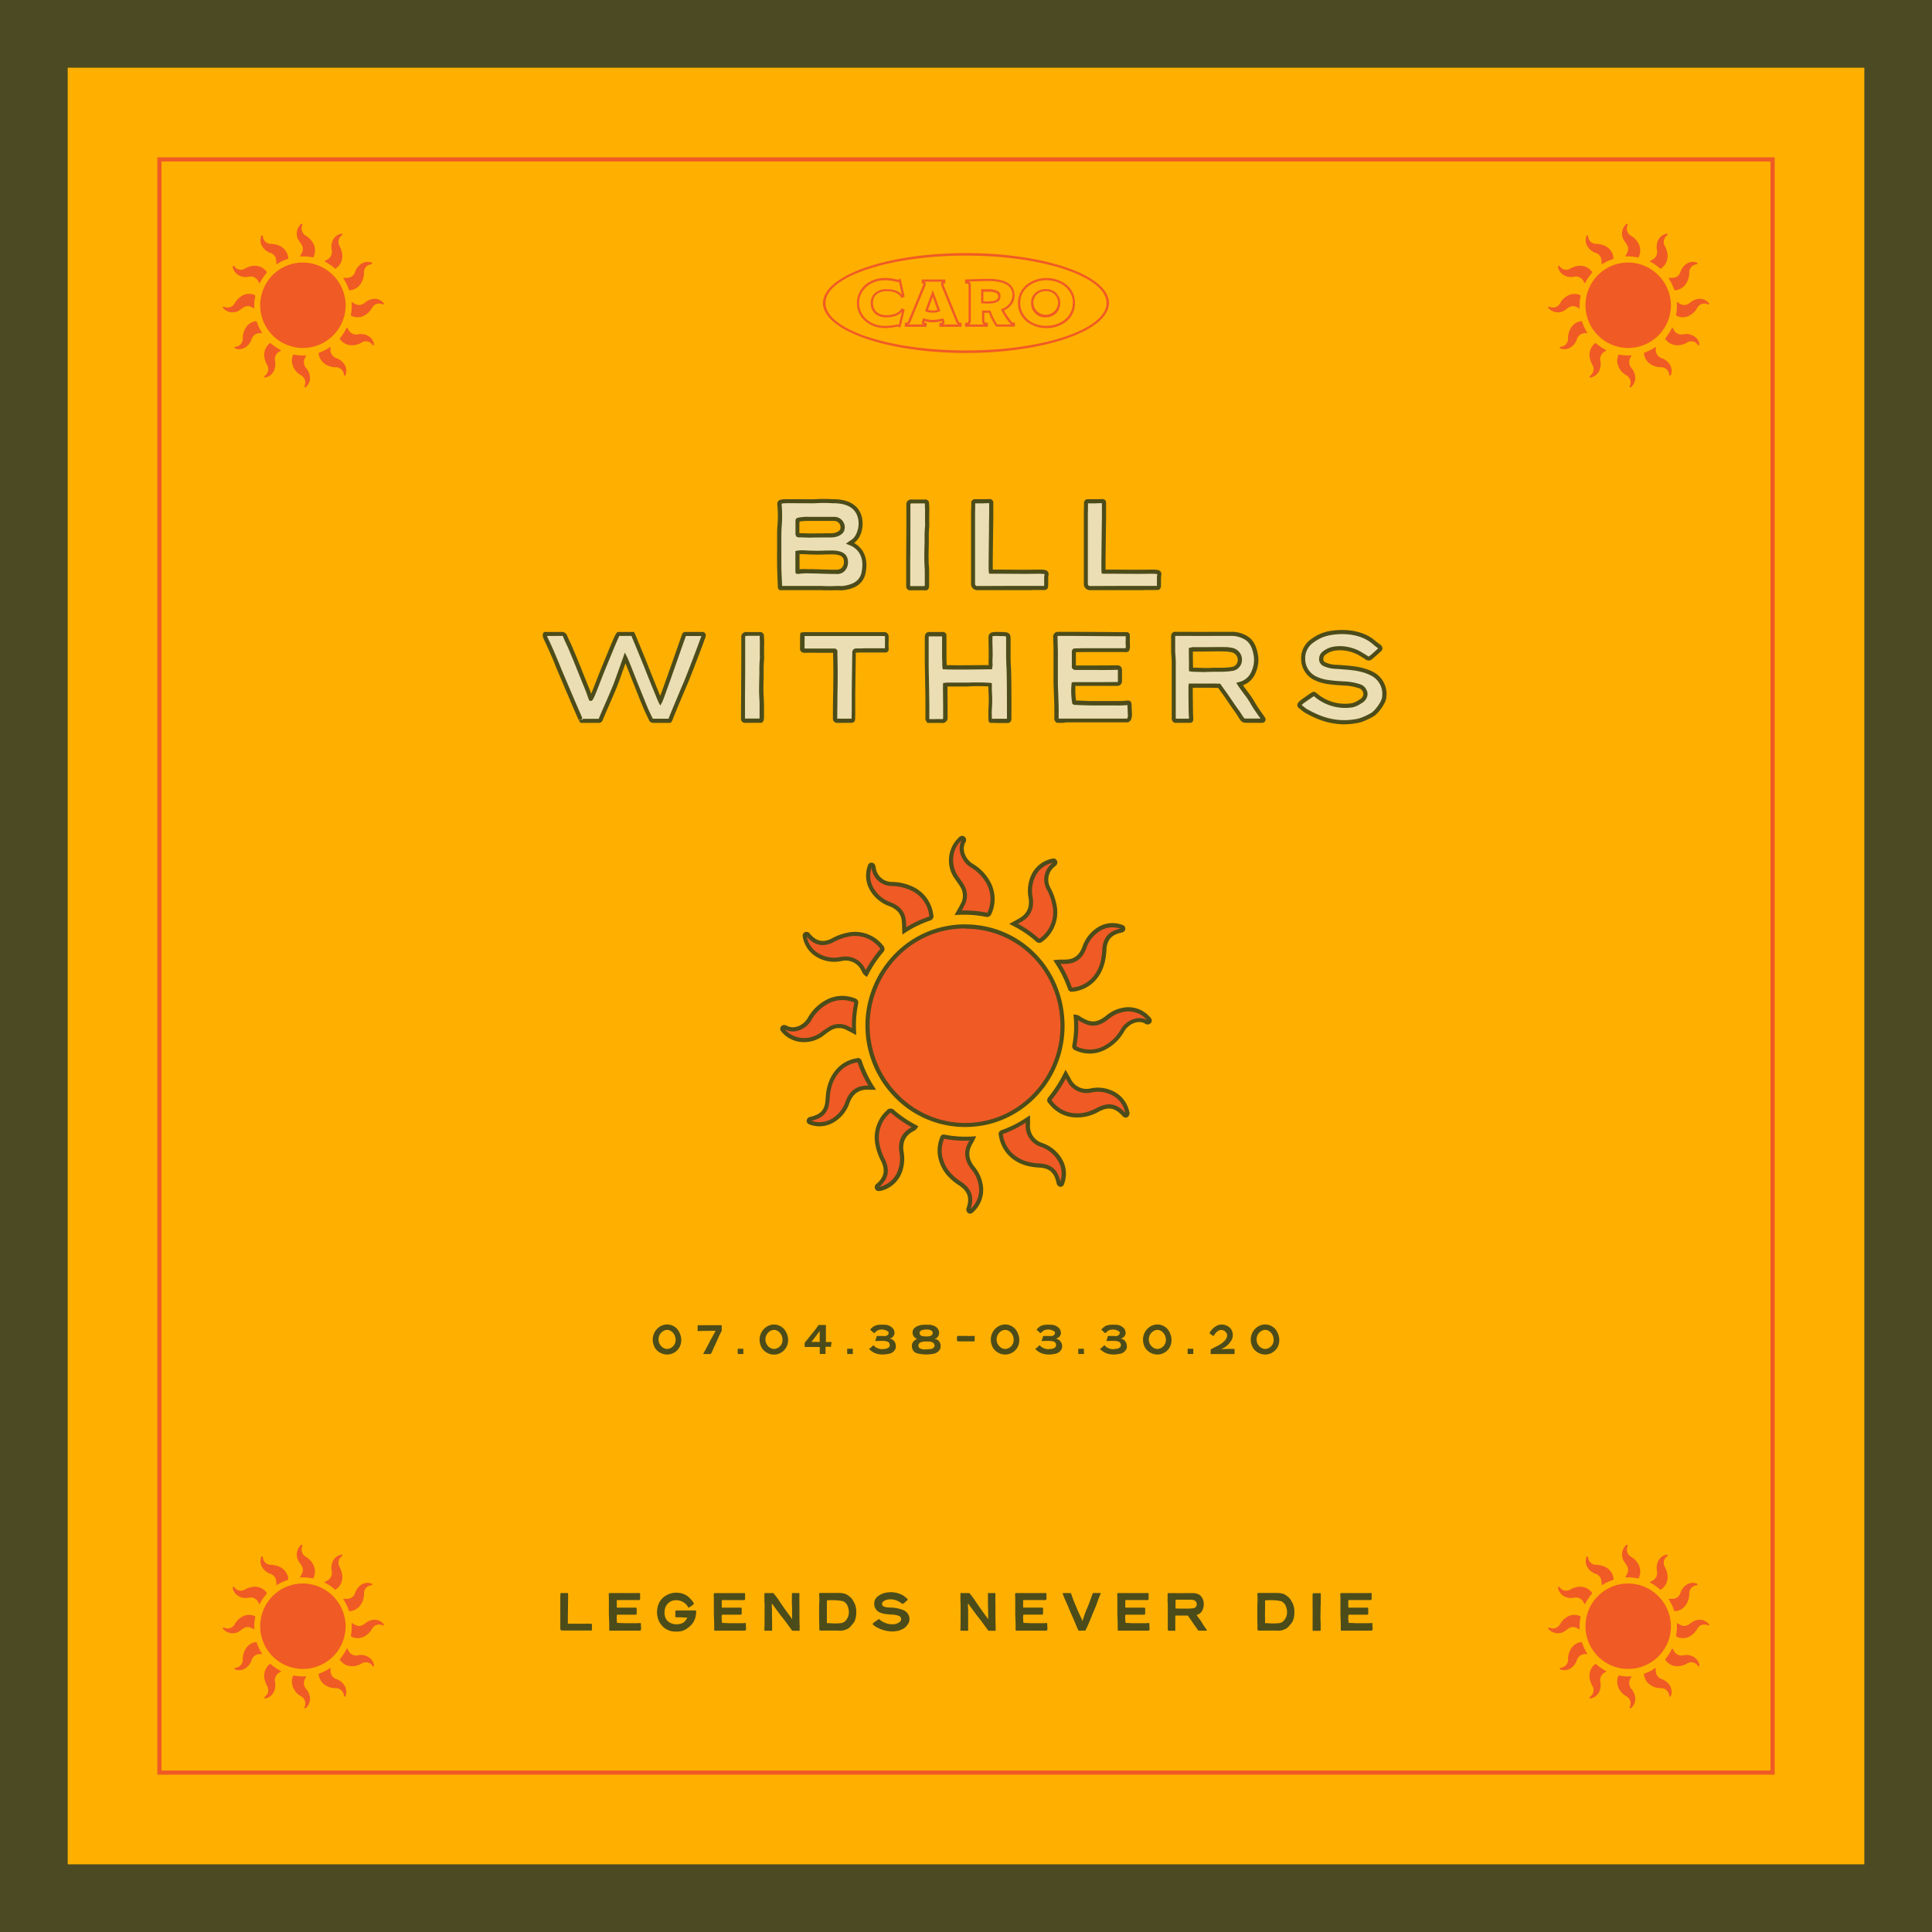 <svg xmlns="http://www.w3.org/2000/svg" viewBox="0 0 720 720"><defs><style>.cls-1{fill:#4c4a23;}.cls-2{fill:#ffaf00;}.cls-3{fill:#f05a25;}.cls-4{fill:#ecdeb4;}.cls-5{fill:#4c4c1a;}</style></defs><g id="Layer_2" data-name="Layer 2"><g id="Layer_1-2" data-name="Layer 1"><rect class="cls-1" width="720" height="720"/><rect class="cls-2" x="25.23" y="25.23" width="669.55" height="669.55"/><path class="cls-3" d="M661.37,661.37H58.63V58.63H661.37ZM60.18,659.82H659.82V60.18H60.18Z"/><path class="cls-3" d="M128.81,114a15.92,15.92,0,1,1-15.92-16.17A16.08,16.08,0,0,1,128.81,114Z"/><path class="cls-3" d="M120.83,97.39c.42-.23.75-.43,1.09-.61a3.27,3.27,0,0,0,1.68-3.67,5.9,5.9,0,0,1,.32-3.3,4.42,4.42,0,0,1,3-2.66c.23-.06.5-.18.64.07s-.11.43-.28.57a3,3,0,0,0-.75,3.85,9.8,9.8,0,0,1,1,3,5.59,5.59,0,0,1-2.25,5.33.39.39,0,0,1-.6,0A18.08,18.08,0,0,0,120.83,97.39Z"/><path class="cls-3" d="M127.89,103.6c.7-.06,1.32,0,1.93-.08a3.08,3.08,0,0,0,2.53-2.2,5.83,5.83,0,0,1,2.41-3.08,4.19,4.19,0,0,1,3.55-.42c.19.07.41.11.41.34s-.25.31-.46.35a3,3,0,0,0-2.62,3.09,7.24,7.24,0,0,1-1.88,5,5.49,5.49,0,0,1-3.29,1.56c-.15,0-.34.08-.43-.16A19.85,19.85,0,0,0,127.89,103.6Z"/><path class="cls-3" d="M131,112.58a1.49,1.49,0,0,1,.69.34c1.77,1.07,2.84,1,4.5-.27a5.5,5.5,0,0,1,2.57-1.21,4.29,4.29,0,0,1,4.06,1.36c.14.16.36.32.2.55s-.39.13-.57,0a3,3,0,0,0-3.79,1.35,7.21,7.21,0,0,1-3.11,3,5.18,5.18,0,0,1-4.45.05c-.23-.1-.39-.18-.33-.51A16.1,16.1,0,0,0,131,112.58Z"/><path class="cls-3" d="M111.76,95.57c.27-.49.53-.91.75-1.35a3,3,0,0,0-.09-3c-.26-.45-.57-.86-.87-1.29a4.83,4.83,0,0,1,.46-6.29c.15-.14.3-.36.53-.23s.17.39.07.58A3.13,3.13,0,0,0,114,87.87a7.29,7.29,0,0,1,2.85,3.07,5.57,5.57,0,0,1,.09,4.59c-.09.22-.17.45-.49.38A18.55,18.55,0,0,0,111.76,95.57Z"/><path class="cls-3" d="M129.32,121.94c.21.36.36.64.51.91a3.2,3.2,0,0,0,3.65,1.74,5.3,5.3,0,0,1,3.92.71,4.43,4.43,0,0,1,1.95,2.78c.05.21.11.46-.12.59s-.34-.09-.47-.24a3,3,0,0,0-4.16-.69,6.65,6.65,0,0,1-4.55.82,5.37,5.37,0,0,1-3.22-2c-.12-.15-.3-.29-.12-.51A22,22,0,0,0,129.32,121.94Z"/><path class="cls-3" d="M103,98.54c0-.63,0-1.15-.08-1.65a3.12,3.12,0,0,0-2.21-2.68,5.69,5.69,0,0,1-3-2.42,4.36,4.36,0,0,1-.44-3.56c.07-.22.09-.53.4-.48s.27.3.31.52a3,3,0,0,0,2.94,2.62,7.94,7.94,0,0,1,3.5.84,5.52,5.52,0,0,1,3,4.22c0,.23.09.46-.23.57A18,18,0,0,0,103,98.54Z"/><path class="cls-3" d="M96.76,105.57a2,2,0,0,1-.5-.73,3.2,3.2,0,0,0-3.62-1.71,5.31,5.31,0,0,1-3.87-.66,4.41,4.41,0,0,1-2-2.82c0-.21-.12-.47.12-.59s.38.12.51.27a2.9,2.9,0,0,0,3.89.76,8.48,8.48,0,0,1,2.94-1,5.42,5.42,0,0,1,5,2c.24.29.26.46,0,.76A19.43,19.43,0,0,0,96.76,105.57Z"/><path class="cls-3" d="M123.17,129.26v.85a3.26,3.26,0,0,0,2.25,3.4,5.56,5.56,0,0,1,3,2.42,4.29,4.29,0,0,1,.42,3.61c-.06.21-.1.47-.37.45s-.25-.26-.31-.45a3,3,0,0,0-3.08-2.69,6.83,6.83,0,0,1-4.91-2,5.67,5.67,0,0,1-1.4-3c0-.18-.07-.35.16-.43A18.34,18.34,0,0,0,123.17,129.26Z"/><path class="cls-3" d="M94.78,115c-.43-.24-.77-.41-1.1-.58a2.88,2.88,0,0,0-2.88.11,13.55,13.55,0,0,0-1.26.88,4.64,4.64,0,0,1-6.23-.47c-.14-.15-.36-.31-.19-.54s.39-.12.57,0A3,3,0,0,0,87.48,113a7.2,7.2,0,0,1,3.35-3.08,5.17,5.17,0,0,1,3.92-.05c.27.09.44.19.36.55A18,18,0,0,0,94.78,115Z"/><path class="cls-3" d="M114.17,132.44l-.34.64a3.35,3.35,0,0,0,.27,4.1,5.84,5.84,0,0,1,1.33,2.76,4.5,4.5,0,0,1-1.34,4.19c-.15.14-.29.36-.54.18s-.1-.35,0-.54a3.13,3.13,0,0,0-1.5-4,6.59,6.59,0,0,1-3.24-4.75,5.57,5.57,0,0,1,.34-2.55c0-.17.09-.37.38-.31A17.93,17.93,0,0,0,114.17,132.44Z"/><path class="cls-3" d="M104.77,130.54a1.59,1.59,0,0,1-.64.47,3.27,3.27,0,0,0-1.63,3.58,5.89,5.89,0,0,1-.32,3.37,4.46,4.46,0,0,1-3.09,2.67c-.2.05-.46.13-.58-.12s.12-.39.27-.52a3,3,0,0,0,.74-4,9.67,9.67,0,0,1-1-2.86,5.63,5.63,0,0,1,1.77-5c.3-.29.5-.33.83,0A19.75,19.75,0,0,0,104.77,130.54Z"/><path class="cls-3" d="M97.73,124.15h-.49a3.27,3.27,0,0,0-3.51,2.33,5.51,5.51,0,0,1-2.34,3,4.25,4.25,0,0,1-3.62.43c-.19-.07-.41-.12-.39-.35s.23-.28.42-.33A3,3,0,0,0,90.47,126a7.26,7.26,0,0,1,1.62-4.54,5.16,5.16,0,0,1,3.13-1.74c.21,0,.38-.11.48.22A18.7,18.7,0,0,0,97.73,124.15Z"/><path class="cls-3" d="M622.71,114a15.92,15.92,0,1,1-15.92-16.17A16.09,16.09,0,0,1,622.71,114Z"/><path class="cls-3" d="M614.73,97.39l1.08-.61a3.26,3.26,0,0,0,1.69-3.67,5.9,5.9,0,0,1,.32-3.3,4.4,4.4,0,0,1,3-2.66c.23-.06.5-.18.64.07s-.11.43-.28.57a3,3,0,0,0-.76,3.85,9.57,9.57,0,0,1,1,3,5.61,5.61,0,0,1-2.25,5.33.39.39,0,0,1-.6,0A18.58,18.58,0,0,0,614.73,97.39Z"/><path class="cls-3" d="M621.79,103.6c.7-.06,1.31,0,1.93-.08a3.08,3.08,0,0,0,2.53-2.2,5.86,5.86,0,0,1,2.4-3.08,4.22,4.22,0,0,1,3.56-.42c.19.07.41.11.41.34s-.26.31-.46.35a3,3,0,0,0-2.62,3.09,7.24,7.24,0,0,1-1.88,5,5.52,5.52,0,0,1-3.29,1.56c-.15,0-.35.08-.43-.16A19.85,19.85,0,0,0,621.79,103.6Z"/><path class="cls-3" d="M624.87,112.58a1.49,1.49,0,0,1,.69.34c1.76,1.07,2.84,1,4.5-.27a5.5,5.5,0,0,1,2.57-1.21,4.3,4.3,0,0,1,4.06,1.36c.14.16.35.32.2.55s-.4.13-.58,0a3,3,0,0,0-3.78,1.35,7.21,7.21,0,0,1-3.11,3,5.18,5.18,0,0,1-4.45.05c-.23-.1-.4-.18-.33-.51A16.1,16.1,0,0,0,624.87,112.58Z"/><path class="cls-3" d="M605.66,95.57c.27-.49.53-.91.74-1.35a3,3,0,0,0-.09-3,13.26,13.26,0,0,0-.87-1.29,4.84,4.84,0,0,1,.46-6.29c.16-.14.31-.36.54-.23s.17.39.07.58a3.14,3.14,0,0,0,1.36,3.91,7.25,7.25,0,0,1,2.86,3.07,5.53,5.53,0,0,1,.08,4.59c-.08.22-.16.45-.48.38A18.55,18.55,0,0,0,605.66,95.57Z"/><path class="cls-3" d="M623.22,121.94l.51.91a3.2,3.2,0,0,0,3.65,1.74,5.3,5.3,0,0,1,3.92.71,4.47,4.47,0,0,1,2,2.78c0,.21.11.46-.12.59s-.34-.09-.47-.24a3,3,0,0,0-4.16-.69,6.65,6.65,0,0,1-4.55.82,5.37,5.37,0,0,1-3.22-2c-.12-.15-.3-.29-.12-.51A22,22,0,0,0,623.22,121.94Z"/><path class="cls-3" d="M596.88,98.54c0-.63,0-1.15-.08-1.65a3.12,3.12,0,0,0-2.21-2.68,5.66,5.66,0,0,1-3-2.42,4.33,4.33,0,0,1-.44-3.56c.07-.22.09-.53.4-.48s.27.3.3.52a3,3,0,0,0,3,2.62,7.94,7.94,0,0,1,3.5.84A5.48,5.48,0,0,1,601.27,96c0,.23.09.46-.23.57A18.14,18.14,0,0,0,596.88,98.54Z"/><path class="cls-3" d="M590.66,105.57a2,2,0,0,1-.5-.73,3.2,3.2,0,0,0-3.62-1.71,5.3,5.3,0,0,1-3.87-.66,4.41,4.41,0,0,1-2-2.82c0-.21-.13-.47.12-.59s.38.12.51.27a2.9,2.9,0,0,0,3.89.76,8.41,8.41,0,0,1,2.94-1,5.42,5.42,0,0,1,5,2,.48.48,0,0,1,0,.76A19.43,19.43,0,0,0,590.66,105.57Z"/><path class="cls-3" d="M617.07,129.26v.85a3.26,3.26,0,0,0,2.25,3.4,5.56,5.56,0,0,1,3,2.42,4.33,4.33,0,0,1,.42,3.61c-.06.21-.1.47-.37.45s-.26-.26-.31-.45a3,3,0,0,0-3.08-2.69,6.81,6.81,0,0,1-4.91-2,5.69,5.69,0,0,1-1.41-3c0-.18-.06-.35.17-.43A18.34,18.34,0,0,0,617.07,129.26Z"/><path class="cls-3" d="M588.68,115l-1.1-.58a2.88,2.88,0,0,0-2.88.11,11.32,11.32,0,0,0-1.26.88,4.64,4.64,0,0,1-6.23-.47c-.14-.15-.36-.31-.19-.54s.39-.12.57,0a3,3,0,0,0,3.79-1.37,7.11,7.11,0,0,1,3.35-3.08,5.17,5.17,0,0,1,3.92-.05c.27.09.44.19.36.55A17.55,17.55,0,0,0,588.68,115Z"/><path class="cls-3" d="M608.07,132.44l-.34.64a3.34,3.34,0,0,0,.27,4.1,5.84,5.84,0,0,1,1.33,2.76,4.53,4.53,0,0,1-1.34,4.19c-.15.14-.3.36-.54.18s-.1-.35,0-.54a3.13,3.13,0,0,0-1.49-4,6.59,6.59,0,0,1-3.24-4.75,5.7,5.7,0,0,1,.33-2.55c.06-.17.09-.37.39-.31A17.9,17.9,0,0,0,608.07,132.44Z"/><path class="cls-3" d="M598.67,130.54a1.66,1.66,0,0,1-.64.47,3.26,3.26,0,0,0-1.63,3.58,5.89,5.89,0,0,1-.32,3.37,4.46,4.46,0,0,1-3.09,2.67c-.21.05-.46.13-.58-.12s.12-.39.27-.52a3,3,0,0,0,.74-4,9.4,9.4,0,0,1-1-2.86,5.61,5.61,0,0,1,1.77-5c.3-.29.49-.33.83,0A19.42,19.42,0,0,0,598.67,130.54Z"/><path class="cls-3" d="M591.63,124.15h-.5a3.26,3.26,0,0,0-3.5,2.33,5.55,5.55,0,0,1-2.34,3,4.25,4.25,0,0,1-3.62.43c-.19-.07-.41-.12-.4-.35s.23-.28.43-.33a3,3,0,0,0,2.67-3.24,7.26,7.26,0,0,1,1.62-4.54,5.14,5.14,0,0,1,3.12-1.74c.22,0,.39-.11.49.22A18.29,18.29,0,0,0,591.63,124.15Z"/><path class="cls-3" d="M128.81,606.3a15.92,15.92,0,1,1-15.92-16.18A16.07,16.07,0,0,1,128.81,606.3Z"/><path class="cls-3" d="M120.83,589.68c.42-.24.75-.43,1.09-.61a3.27,3.27,0,0,0,1.68-3.67,5.93,5.93,0,0,1,.32-3.31,4.39,4.39,0,0,1,3-2.65c.23-.07.5-.19.64.06s-.11.43-.28.57a3,3,0,0,0-.75,3.86,9.66,9.66,0,0,1,1,3,5.62,5.62,0,0,1-2.25,5.34.4.4,0,0,1-.6,0A17.72,17.72,0,0,0,120.83,589.68Z"/><path class="cls-3" d="M127.89,595.89c.7-.07,1.32,0,1.93-.08a3.11,3.11,0,0,0,2.53-2.2,5.85,5.85,0,0,1,2.41-3.09,4.16,4.16,0,0,1,3.55-.41c.19.06.41.1.41.34s-.25.31-.46.35a3,3,0,0,0-2.62,3.08,7.22,7.22,0,0,1-1.88,5,5.44,5.44,0,0,1-3.29,1.56c-.15,0-.34.08-.43-.16A19.78,19.78,0,0,0,127.89,595.89Z"/><path class="cls-3" d="M131,604.86a1.59,1.59,0,0,1,.69.34c1.77,1.07,2.84,1,4.5-.27a5.5,5.5,0,0,1,2.57-1.21,4.32,4.32,0,0,1,4.06,1.37c.14.15.36.31.2.54s-.39.13-.57,0a3,3,0,0,0-3.79,1.35,7.21,7.21,0,0,1-3.11,3,5.18,5.18,0,0,1-4.45,0c-.23-.1-.39-.18-.33-.5A16.17,16.17,0,0,0,131,604.86Z"/><path class="cls-3" d="M111.76,587.86c.27-.5.53-.92.75-1.36a3,3,0,0,0-.09-3c-.26-.44-.57-.86-.87-1.29a4.82,4.82,0,0,1,.46-6.28c.15-.15.3-.37.53-.24s.17.39.07.59a3.12,3.12,0,0,0,1.37,3.9,7.35,7.35,0,0,1,2.85,3.07,5.59,5.59,0,0,1,.09,4.6c-.09.22-.17.44-.49.37A18.55,18.55,0,0,0,111.76,587.86Z"/><path class="cls-3" d="M129.32,614.22l.51.91a3.22,3.22,0,0,0,3.65,1.75,5.3,5.3,0,0,1,3.92.7,4.43,4.43,0,0,1,1.95,2.78c.05.21.11.46-.12.59s-.34-.09-.47-.23a3,3,0,0,0-4.16-.69,6.76,6.76,0,0,1-4.55.82,5.38,5.38,0,0,1-3.22-2.06c-.12-.14-.3-.29-.12-.51A21.71,21.71,0,0,0,129.32,614.22Z"/><path class="cls-3" d="M103,590.82c0-.62,0-1.14-.08-1.65a3.12,3.12,0,0,0-2.21-2.68,5.65,5.65,0,0,1-3-2.42,4.34,4.34,0,0,1-.44-3.55c.07-.23.09-.54.4-.49s.27.3.31.53a3,3,0,0,0,2.94,2.61,8.09,8.09,0,0,1,3.5.85,5.48,5.48,0,0,1,3,4.21c0,.24.09.46-.23.58A17.58,17.58,0,0,0,103,590.82Z"/><path class="cls-3" d="M96.76,597.85a1.88,1.88,0,0,1-.5-.73,3.2,3.2,0,0,0-3.62-1.7,5.32,5.32,0,0,1-3.87-.67,4.41,4.41,0,0,1-2-2.82c0-.21-.12-.47.12-.59s.38.12.51.28a2.91,2.91,0,0,0,3.89.75,8.69,8.69,0,0,1,2.94-1,5.42,5.42,0,0,1,5,2c.24.28.26.45,0,.75A19.43,19.43,0,0,0,96.76,597.85Z"/><path class="cls-3" d="M123.17,621.55v.84a3.26,3.26,0,0,0,2.25,3.4,5.56,5.56,0,0,1,3,2.42,4.32,4.32,0,0,1,.42,3.62c-.06.21-.1.47-.37.44s-.25-.26-.31-.44a3,3,0,0,0-3.08-2.7,6.83,6.83,0,0,1-4.91-2,5.64,5.64,0,0,1-1.4-3c0-.18-.07-.35.16-.43A18.69,18.69,0,0,0,123.17,621.55Z"/><path class="cls-3" d="M94.78,607.26c-.43-.24-.77-.4-1.1-.57a2.88,2.88,0,0,0-2.88.1,12,12,0,0,0-1.26.89,4.64,4.64,0,0,1-6.23-.47c-.14-.16-.36-.32-.19-.55s.39-.12.57,0a3,3,0,0,0,3.79-1.36,7.17,7.17,0,0,1,3.35-3.09,5.21,5.21,0,0,1,3.92,0c.27.09.44.2.36.55A18,18,0,0,0,94.78,607.26Z"/><path class="cls-3" d="M114.17,624.72c-.16.32-.25.48-.34.64a3.35,3.35,0,0,0,.27,4.1,5.84,5.84,0,0,1,1.33,2.76,4.5,4.5,0,0,1-1.34,4.19c-.15.14-.29.36-.54.18s-.1-.35,0-.53a3.13,3.13,0,0,0-1.5-4,6.6,6.6,0,0,1-3.24-4.75,5.53,5.53,0,0,1,.34-2.55c0-.17.09-.38.38-.32A17.5,17.5,0,0,0,114.17,624.72Z"/><path class="cls-3" d="M104.77,622.82a1.59,1.59,0,0,1-.64.47,3.28,3.28,0,0,0-1.63,3.58,5.88,5.88,0,0,1-.32,3.37,4.46,4.46,0,0,1-3.09,2.67c-.2.05-.46.13-.58-.12s.12-.39.27-.52a3,3,0,0,0,.74-4,9.58,9.58,0,0,1-1-2.86,5.63,5.63,0,0,1,1.77-5.05c.3-.28.5-.32.83,0A19.75,19.75,0,0,0,104.77,622.82Z"/><path class="cls-3" d="M97.73,616.43h-.49a3.28,3.28,0,0,0-3.51,2.33,5.51,5.51,0,0,1-2.34,3,4.21,4.21,0,0,1-3.62.43c-.19-.06-.41-.11-.39-.35s.23-.27.42-.32a3,3,0,0,0,2.67-3.24,7.31,7.31,0,0,1,1.62-4.55A5.16,5.16,0,0,1,95.22,612c.21,0,.38-.1.48.22A18.7,18.7,0,0,0,97.73,616.43Z"/><path class="cls-3" d="M622.71,606.3a15.92,15.92,0,1,1-15.92-16.18A16.08,16.08,0,0,1,622.71,606.3Z"/><path class="cls-3" d="M614.73,589.68l1.08-.61a3.27,3.27,0,0,0,1.69-3.67,5.93,5.93,0,0,1,.32-3.31,4.37,4.37,0,0,1,3-2.65c.23-.07.5-.19.64.06s-.11.43-.28.57a3,3,0,0,0-.76,3.86,9.43,9.43,0,0,1,1,3,5.64,5.64,0,0,1-2.25,5.34.4.4,0,0,1-.6,0A18.21,18.21,0,0,0,614.73,589.68Z"/><path class="cls-3" d="M621.79,595.89c.7-.07,1.31,0,1.93-.08a3.11,3.11,0,0,0,2.53-2.2,5.88,5.88,0,0,1,2.4-3.09,4.18,4.18,0,0,1,3.56-.41c.19.06.41.1.41.34s-.26.31-.46.35a3,3,0,0,0-2.62,3.08,7.22,7.22,0,0,1-1.88,5,5.47,5.47,0,0,1-3.29,1.56c-.15,0-.35.08-.43-.16A19.78,19.78,0,0,0,621.79,595.89Z"/><path class="cls-3" d="M624.87,604.86a1.59,1.59,0,0,1,.69.34c1.76,1.07,2.84,1,4.5-.27a5.5,5.5,0,0,1,2.57-1.21,4.32,4.32,0,0,1,4.06,1.37c.14.15.35.31.2.54s-.4.13-.58,0a3,3,0,0,0-3.78,1.35,7.21,7.21,0,0,1-3.11,3,5.18,5.18,0,0,1-4.45,0c-.23-.1-.4-.18-.33-.5A16.17,16.17,0,0,0,624.87,604.86Z"/><path class="cls-3" d="M605.66,587.86c.27-.5.53-.92.74-1.36a3,3,0,0,0-.09-3,14.59,14.59,0,0,0-.87-1.29,4.83,4.83,0,0,1,.46-6.28c.16-.15.31-.37.54-.24s.17.39.07.59a3.13,3.13,0,0,0,1.36,3.9,7.31,7.31,0,0,1,2.86,3.07,5.55,5.55,0,0,1,.08,4.6c-.08.22-.16.44-.48.37A18.55,18.55,0,0,0,605.66,587.86Z"/><path class="cls-3" d="M623.22,614.22c.2.37.36.64.51.91a3.22,3.22,0,0,0,3.65,1.75,5.3,5.3,0,0,1,3.92.7,4.47,4.47,0,0,1,2,2.78c0,.21.11.46-.12.59s-.34-.09-.47-.23a3,3,0,0,0-4.16-.69,6.76,6.76,0,0,1-4.55.82,5.38,5.38,0,0,1-3.22-2.06c-.12-.14-.3-.29-.12-.51A21.71,21.71,0,0,0,623.22,614.22Z"/><path class="cls-3" d="M596.88,590.82c0-.62,0-1.14-.08-1.65a3.12,3.12,0,0,0-2.21-2.68,5.61,5.61,0,0,1-3-2.42,4.3,4.3,0,0,1-.44-3.55c.07-.23.09-.54.4-.49s.27.3.3.53a3,3,0,0,0,3,2.61,8.09,8.09,0,0,1,3.5.85,5.45,5.45,0,0,1,2.95,4.21c0,.24.09.46-.23.58A17.7,17.7,0,0,0,596.88,590.82Z"/><path class="cls-3" d="M590.66,597.85a1.88,1.88,0,0,1-.5-.73,3.2,3.2,0,0,0-3.62-1.7,5.31,5.31,0,0,1-3.87-.67,4.41,4.41,0,0,1-2-2.82c0-.21-.13-.47.12-.59s.38.12.51.28a2.91,2.91,0,0,0,3.89.75,8.61,8.61,0,0,1,2.94-1,5.42,5.42,0,0,1,5,2c.24.28.25.45,0,.75A19.43,19.43,0,0,0,590.66,597.85Z"/><path class="cls-3" d="M617.07,621.55v.84a3.26,3.26,0,0,0,2.25,3.4,5.56,5.56,0,0,1,3,2.42,4.35,4.35,0,0,1,.42,3.62c-.06.21-.1.47-.37.44s-.26-.26-.31-.44a3,3,0,0,0-3.08-2.7,6.81,6.81,0,0,1-4.91-2,5.65,5.65,0,0,1-1.41-3c0-.18-.06-.35.17-.43A18.69,18.69,0,0,0,617.07,621.55Z"/><path class="cls-3" d="M588.68,607.26c-.44-.24-.77-.4-1.1-.57a2.88,2.88,0,0,0-2.88.1,10.2,10.2,0,0,0-1.26.89,4.64,4.64,0,0,1-6.23-.47c-.14-.16-.36-.32-.19-.55s.39-.12.57,0a3,3,0,0,0,3.79-1.36,7.08,7.08,0,0,1,3.35-3.09,5.21,5.21,0,0,1,3.92,0c.27.09.44.2.36.55A17.58,17.58,0,0,0,588.68,607.26Z"/><path class="cls-3" d="M608.07,624.72c-.16.32-.25.48-.34.64a3.34,3.34,0,0,0,.27,4.1,5.84,5.84,0,0,1,1.33,2.76,4.53,4.53,0,0,1-1.34,4.19c-.15.14-.3.36-.54.18s-.1-.35,0-.53a3.12,3.12,0,0,0-1.49-4,6.6,6.6,0,0,1-3.24-4.75,5.66,5.66,0,0,1,.33-2.55c.06-.17.09-.38.39-.32A17.48,17.48,0,0,0,608.07,624.72Z"/><path class="cls-3" d="M598.67,622.82a1.66,1.66,0,0,1-.64.47,3.26,3.26,0,0,0-1.63,3.58,5.88,5.88,0,0,1-.32,3.37,4.46,4.46,0,0,1-3.09,2.67c-.21.05-.46.13-.58-.12s.12-.39.27-.52a3,3,0,0,0,.74-4,9.3,9.3,0,0,1-1-2.86,5.61,5.61,0,0,1,1.77-5.05c.3-.28.49-.32.83,0A19.42,19.42,0,0,0,598.67,622.82Z"/><path class="cls-3" d="M591.63,616.43h-.5a3.27,3.27,0,0,0-3.5,2.33,5.55,5.55,0,0,1-2.34,3,4.21,4.21,0,0,1-3.62.43c-.19-.06-.41-.11-.4-.35s.23-.27.43-.32a3,3,0,0,0,2.67-3.24,7.31,7.31,0,0,1,1.62-4.55,5.14,5.14,0,0,1,3.12-1.74c.22,0,.39-.1.49.22A18.29,18.29,0,0,0,591.63,616.43Z"/><path class="cls-4" d="M290.77,219.12c-.09-.11-.14-.14-.15-.17-.1-2.82-.25-5.46-.3-8.28s0-5.92,0-8.88c0-.63,0-1.25,0-1.88,0-1.39,0-2.78.15-4.16a46.06,46.06,0,0,0-.06-7.79.84.84,0,0,1,.74-1.06,9.52,9.52,0,0,1,1.6-.15c1.93,0,9.28.14,11,.05a49.38,49.38,0,0,1,6.32-.05c.8.06,8.72-.58,10.33,6.23a9.92,9.92,0,0,1,0,4.2c-.51,2-1.24,3.74-3.1,4.84-.18.11-.35.24-.61.41.48.2,6.83,2.27,5,11-.84,4.12-4.47,5.29-7.65,5.7-.58.07-1.67-.06-2.25,0-1.93.09-3.88.1-5.82,0-1.07-.05-6.18,0-7.93,0-1.39,0-2.76,0-4.15,0C293,219.09,291.88,219.12,290.77,219.12Zm6.46-25.51c-.06.1-.13.18-.13.26,0,1.52,0,3.51,0,5a1.53,1.53,0,0,0,.11.39,1.14,1.14,0,0,0,.37.12c1.44.06,2.87.14,4.31.14,2.42,0,4.84,0,7.26-.07q.74,0,1.47-.09A4.72,4.72,0,0,0,313.5,198a2.91,2.91,0,0,0,.26-2.52,3.12,3.12,0,0,0-3.13-2.12l-.81,0c-2.83,0-5.66-.06-8.48-.05A16.65,16.65,0,0,0,297.23,193.61ZM297.11,213a2,2,0,0,0,.47.06,28.59,28.59,0,0,1,5.23-.16c1.93,0,8.18.32,9.38.17a4.38,4.38,0,0,0,1.28-.37,3.49,3.49,0,0,0,1.62-2.19,4.55,4.55,0,0,0,0-2.14c-.72-3-5.27-2.54-7.58-2.48a70.44,70.44,0,0,1-7.12-.06c-.72-.05-1.44-.06-2.16-.05a8.41,8.41,0,0,0-1.11.14Z"/><path class="cls-5" d="M309,220c-1,0-2,0-2.9-.07-.53,0-2,0-3.63,0s-3.4,0-4.29,0c-.68,0-1.35,0-2,0s-1.42,0-2.14,0-1.45,0-2.19,0h-1.37l-.23-.26.57-.51-.63.45-.2-.2-.09-.36-.1-2.5c-.08-1.94-.17-3.84-.2-5.83s0-4.22,0-6.33l0-2.56c0-.34,0-.68,0-1l0-.87c0-1.26,0-2.74.15-4.22a44.31,44.31,0,0,0-.06-7.64,1.6,1.6,0,0,1,1.36-1.9,9.36,9.36,0,0,1,1.73-.16c.84,0,2.66,0,4.62,0,2.54,0,5.41.07,6.38,0a52.27,52.27,0,0,1,6.41,0h.32c7.52,0,10,3.7,10.71,6.81a10.69,10.69,0,0,1,0,4.57,8.15,8.15,0,0,1-2.9,4.95c2.25,1.27,5.64,4.39,4.23,11.28-1.11,5.39-6.53,6.08-8.32,6.31a8.62,8.62,0,0,1-1.44,0c-.33,0-.64,0-.86,0C311,219.94,310,220,309,220Zm-4.07-1.63,1.24,0c1.85.09,3.78.09,5.74,0,.27,0,.63,0,1,0a7.71,7.71,0,0,0,1.17,0c4.18-.54,6.4-2.15,7-5.09,1.44-7-2.64-9.41-4.47-10.11l-1.38-.53,1.38-1a2.94,2.94,0,0,1,.42-.27c1.59-1,2.25-2.43,2.74-4.37a9.18,9.18,0,0,0,0-3.83c-.88-3.74-4-5.63-9.21-5.63h-.43a47.24,47.24,0,0,0-6.21,0c-1,.05-3.8,0-6.49,0-1.93,0-3.74-.05-4.56,0a8.72,8.72,0,0,0-1.46.12c-.13,0-.15.07-.13.23a46.8,46.8,0,0,1,.06,7.94c-.13,1.41-.14,2.85-.15,4.09v.89c0,.33,0,.66,0,1v2.57c0,2.1,0,4.2,0,6.29s.12,3.87.2,5.8l.08,1.89h.42c.76,0,1.51,0,2.25,0s1.38,0,2.06,0,1.39,0,2.09,0c.88,0,2.61,0,4.24,0Zm6-4.47c-1.3,0-3.23-.05-5.49-.13l-2.56-.07-.92,0a21.29,21.29,0,0,0-4.17.16,1.38,1.38,0,0,1-.55,0l-.67-.09-.15-.7v-7.75l1-.15a7.55,7.55,0,0,1,1.23-.1q.91,0,1.83.06a68.55,68.55,0,0,0,7.05.05l.64,0c2.58-.09,6.91-.26,7.71,3.1a5.37,5.37,0,0,1,0,2.49,4.28,4.28,0,0,1-2,2.72,5.37,5.37,0,0,1-1.51.43A12.63,12.63,0,0,1,310.85,213.86Zm-10.53-1.79,1.6,0,.9,0,2.59.08c2.35.07,5.89.19,6.68.09a3.7,3.7,0,0,0,1.06-.3,2.76,2.76,0,0,0,1.18-1.67,3.7,3.7,0,0,0,0-1.78c-.47-2-3.3-2-6.15-1.91l-.66,0a71.5,71.5,0,0,1-7.2-.06c-.7-.05-1.39-.06-2.09-.05a2.07,2.07,0,0,0-.35,0v5.64A20.05,20.05,0,0,1,300.32,212.07Zm1.82-11.74c-1.15,0-2.26-.05-3.39-.1l-1.16,0a1.79,1.79,0,0,1-.51-.13l-.35-.14-.23-.42a1.68,1.68,0,0,1-.13-.58c0-1.53,0-3.52,0-5v-.22l.35-.62.35-.17a16.77,16.77,0,0,1,4.27-.38c2.07,0,4.11,0,6.15,0l2.37,0c.29,0,.57,0,.85,0a3.89,3.89,0,0,1,3.8,2.59,3.59,3.59,0,0,1-.43,3.37,5.44,5.44,0,0,1-3.29,1.63c-.51.06-1,.09-1.55.1l-1.66,0C305.74,200.3,303.94,200.33,302.14,200.33Zm-4.75-1.08,0,.09.06-.1Zm.52-.59.91,0c1.11.05,2.23.1,3.32.09,1.8,0,3.59,0,5.38-.05l1.66,0c.46,0,.93,0,1.39-.08a4,4,0,0,0,2.38-1.19,2.41,2.41,0,0,0,.1-1.69,2.37,2.37,0,0,0-2.46-1.64l-.78,0-2.38,0c-2,0-4.06,0-6.09,0a18.34,18.34,0,0,0-3.46.23C297.88,195.63,297.89,197.3,297.91,198.66Z"/><path class="cls-4" d="M345,186.8c.27,0,.46.38.46.51.05,1.37.18,2.9.1,4.18-.06.89,0,1.78,0,2.68a16.9,16.9,0,0,1,0,2,43.36,43.36,0,0,0-.15,5c0,2.51-.15,4.75-.11,7.26,0,1.52.16,3,.18,4.56s0,3.23,0,4.84a2.69,2.69,0,0,1,0,.4c-.09.46,0,1-.48,1-1.39-.07-4,0-5.4,0l-.4,0a.7.7,0,0,1-.68-.69c0-.14,0-.27,0-.4,0-2.87.11-17.89.1-22.33,0-2.2,0-4.39,0-6.59,0-.4,0-.8,0-1.21a1,1,0,0,1,1-1.08,3.72,3.72,0,0,1,.67,0H345Z"/><path class="cls-5" d="M345,220h-.08c-.95-.05-2.46,0-3.77,0h-1.59c-.23,0-.37,0-.5,0a1.48,1.48,0,0,1-1.35-1.4c0-.11,0-.24,0-.36,0-1.33,0-4.81,0-8.73,0-5.2.07-11.17.06-13.7,0-1.53,0-3.07,0-4.61v-2.32c0-.3,0-.6,0-.9a1.77,1.77,0,0,1,1.61-1.82,6.53,6.53,0,0,1,.74,0H345a1.34,1.34,0,0,1,1.23,1.26l.06,1.17a29,29,0,0,1,0,3.08c0,.68,0,1.37,0,2.05v.57c0,.23,0,.45,0,.68a9.61,9.61,0,0,1,0,1.42,36.44,36.44,0,0,0-.15,4.43v.45c0,1.15,0,2.23-.06,3.31,0,1.3-.07,2.58,0,4,0,.76,0,1.52.09,2.28s.07,1.52.09,2.28c0,1.2,0,2.4,0,3.6v1.26a2.38,2.38,0,0,1-.05.53l0,.25C346.09,219.49,345.7,220,345,220Zm-5-32.37a2.75,2.75,0,0,0-.42,0c-.25,0-.29.07-.3.35s0,.56,0,.83l0,2.32,0,4.62c0,2.53,0,8.51-.07,13.71,0,3.91,0,7.39,0,8.61,0,.21,0,.27,0,.34l.28,0h1.6c1.19,0,2.54,0,3.5,0a3.06,3.06,0,0,1,.05-.32,2.17,2.17,0,0,0,0-.26l0-1.26c0-1.19,0-2.38,0-3.57,0-.74-.05-1.48-.09-2.22s-.08-1.56-.09-2.34c0-1.39,0-2.7.05-4,0-1.07.06-2.14.06-3.26v-.45a42.2,42.2,0,0,1,.16-4.61,6.43,6.43,0,0,0,0-1.16c0-.25,0-.5,0-.75v-.57c0-.72,0-1.45,0-2.17a28.92,28.92,0,0,0-.05-2.91c0-.32,0-.64,0-.95h-.78c-1.08,0-2.65,0-3.72,0Z"/><path class="cls-4" d="M362.74,187.35a.59.59,0,0,1,.64-.58,4.91,4.91,0,0,0,.53,0c.85,0,1.71,0,2.56,0l2.38-.06a.59.59,0,0,1,.61.49,1.36,1.36,0,0,1,0,.2c0,1.07-.05,2.64,0,3.72,0,1.5-.32,21.14-.16,21.88.3,0,3.1-.05,4.24,0,.56,0,8.31.11,12.83,0,.8,0,2,.06,2.85.14a1.27,1.27,0,0,1,.38.11.65.65,0,0,1,.45.74c0,.44-.12.89-.13,1.33,0,.81,0,1.62,0,2.42a7.3,7.3,0,0,1-.06.94.51.51,0,0,1-.46.42,2.77,2.77,0,0,1-.41,0c-2.1,0-4.21,0-6.32,0-1.93,0-14.32,0-18.46,0a1.52,1.52,0,0,1-1.51-1.57v-.13c0-3.63,0-7.68,0-11.31q0-7.33,0-14.67C362.64,190.33,362.71,188.72,362.74,187.35Z"/><path class="cls-5" d="M384.62,219.93h-2c-1.93,0-14.61,0-18.45,0a2.24,2.24,0,0,1-1.64-.7,2.21,2.21,0,0,1-.64-1.67c0-3.6,0-7.49,0-11v-.39q0-7.33,0-14.67c0-.74,0-1.7.06-2.65l0-1.47a1.41,1.41,0,0,1,.45-1,1.32,1.32,0,0,1,1-.35l.47,0h1.26c.43,0,.86,0,1.3,0,.69,0,1.62,0,2.35-.06a1.39,1.39,0,0,1,1.4,1.14,1.36,1.36,0,0,1,0,.29c0,.57,0,1.24,0,1.91s0,1.31,0,1.84,0,3.11-.07,6.36c-.06,4.81-.17,12.46-.13,14.77l1.24,0,2.26,0c2.66,0,8.94.09,12.81,0l1,0c.67,0,1.41,0,1.94.1a2.45,2.45,0,0,1,.54.14,1.45,1.45,0,0,1,1,1.55l-.06.52a6.48,6.48,0,0,0-.07.77c0,.48,0,1,0,1.44v1a7,7,0,0,1-.07,1,1.25,1.25,0,0,1-1.07,1.07,1.41,1.41,0,0,1-.44,0h-4.46Zm-9.92-1.58,8,0c1.41,0,2.83,0,4.25,0h2.18q0-.3,0-.6v-.94c0-.5,0-1,0-1.49,0-.31.05-.61.08-.92l.06-.47c-.65-.07-1.34-.09-2-.11l-1,0c-3.83.1-10.13,0-12.66,0l-2.35,0c-1.37,0-1.9,0-2.09,0l-.56-.06-.11-.55c-.1-.44-.08-4,.07-15.71,0-3.23.08-5.81.07-6.32s0-1.21,0-1.89,0-1.24,0-1.76c-.75,0-1.67,0-2.33.06l-1.25,0c-.54,0-1.07,0-1.63,0l0,1.29c0,.94-.05,1.88-.05,2.61,0,4.89,0,9.77,0,14.66v.39c0,3.54,0,7.43,0,10.93a.89.89,0,0,0,.21.7.75.75,0,0,0,.53.22Z"/><path class="cls-4" d="M404.77,187.35a.59.59,0,0,1,.64-.58,5.11,5.11,0,0,0,.53,0c.85,0,1.71,0,2.56,0l2.38-.06a.59.59,0,0,1,.61.49,1.36,1.36,0,0,1,0,.2c0,1.07-.05,2.64,0,3.72,0,1.5-.32,21.14-.16,21.88.3,0,3.1-.05,4.24,0,.56,0,8.31.11,12.83,0,.8,0,2,.06,2.85.14a1.27,1.27,0,0,1,.38.11.65.65,0,0,1,.45.74c0,.44-.12.89-.13,1.33,0,.81,0,1.62,0,2.42a7.3,7.3,0,0,1-.06.94.51.51,0,0,1-.46.42,2.77,2.77,0,0,1-.41,0c-2.1,0-4.21,0-6.32,0-1.93,0-14.32,0-18.46,0a1.52,1.52,0,0,1-1.51-1.57v-.13c0-3.63,0-7.68,0-11.31q0-7.33,0-14.67C404.67,190.33,404.74,188.72,404.77,187.35Z"/><path class="cls-5" d="M426.65,219.93h-2c-1.93,0-14.61,0-18.45,0a2.24,2.24,0,0,1-1.64-.7,2.21,2.21,0,0,1-.64-1.67c0-3.6,0-7.49,0-11v-.39q0-7.33,0-14.67c0-.74,0-1.7.06-2.65l0-1.47a1.41,1.41,0,0,1,.45-1,1.32,1.32,0,0,1,1-.35l.47,0h1.26c.43,0,.88,0,1.3,0,.69,0,1.62,0,2.35-.06a1.38,1.38,0,0,1,1.4,1.14,1.69,1.69,0,0,1,0,.33c0,.53,0,1.2,0,1.87s0,1.31,0,1.84,0,3.11-.07,6.36c-.06,4.81-.17,12.46-.13,14.77l1.24,0,2.26,0c2.66,0,8.94.09,12.81,0l1,0c.67,0,1.41,0,1.95.1a2.5,2.5,0,0,1,.53.14,1.45,1.45,0,0,1,1,1.55l-.06.52c0,.25-.06.51-.07.77,0,.48,0,1,0,1.44v1a8.77,8.77,0,0,1-.06,1,1.27,1.27,0,0,1-1.08,1.07,1.39,1.39,0,0,1-.44,0h-4.46Zm-9.93-1.58,8,0c1.41,0,2.83,0,4.25,0h2.18q0-.3,0-.6v-.94c0-.5,0-1,0-1.49,0-.31.05-.61.08-.92l.06-.47c-.65-.07-1.34-.09-2-.11l-1,0c-3.83.1-10.13,0-12.66,0l-2.35,0c-1.37,0-1.9,0-2.09,0l-.56-.06-.11-.55c-.1-.44-.08-4,.07-15.71.05-3.23.08-5.81.07-6.32s0-1.21,0-1.89,0-1.24,0-1.76c-.75,0-1.67,0-2.33.06l-1.25,0c-.54,0-1.07,0-1.62,0l0,1.29c0,.94-.05,1.88-.05,2.61q0,7.33,0,14.66v.39c0,3.54,0,7.43,0,10.93a.89.89,0,0,0,.21.7.75.75,0,0,0,.53.22Z"/><path class="cls-4" d="M203.27,236.25c.33,0,6,0,6.11,0,.67,0,1,.28,1.25.91.42,1,1.34,2.89,1.79,3.92,2.48,5.72,4,9.94,6.62,16.22.25.57.9,2.62,1.16,3.15.28.07,2.18-4.94,2.36-5.4,2.3-6,3.89-9.68,4.66-11.54.64-1.58,2.79-6.92,3.29-7.26a16.28,16.28,0,0,0,1.85,0c1.07-.07,2.39,0,3.5,0,.11.17,4.57,11,5,12.26.78,2.06,5,12.34,5.21,12.82.68-1.28,8.38-23.49,8.86-24.78a.47.47,0,0,1,.44-.3c1.27,0,4.8,0,5.87,0h.53a.5.5,0,0,1,.48.64c-.43,1.54-5.76,15.47-6.73,17.64-1.2,2.71-4.5,10.65-5,11.93-.17.41-.31.84-.49,1.25a2,2,0,0,1-.49.9H243.4a.85.85,0,0,1-.78-.48h0c-.67-1.42-1.38-2.82-2-4.27-1.28-3.06-2.5-6.14-3.75-9.22-.13-.33-3.28-8.43-3.85-9.54,0,0-2.83,8-3.42,9.53-1.13,3-4.88,11.37-5.47,12.87-.12.3-.18.44-.24.61a.79.79,0,0,1-.74.5H217c-.44,0-.39-.05-.59-.46,0-.08-.08-.16-.11-.24-.76-1.73-1.52-3.45-2.26-5.18q-2.87-6.75-5.73-13.5c-.76-1.77-1.48-3.56-2.24-5.33-.54-1.28-1.13-2.54-1.7-3.81-.22-.49-.86-1.82-1.09-2.31S202.83,236.25,203.27,236.25Z"/><path class="cls-5" d="M249.84,269.39H243.4a1.7,1.7,0,0,1-1.41-.78l-.15-.16v-.14l-.36-.75c-.54-1.13-1.09-2.25-1.57-3.4-1-2.38-2-4.78-2.92-7.17l-1.14-2.85c-.55-1.38-1.88-4.79-2.76-6.93-.87,2.45-2.36,6.61-2.76,7.69-.73,1.93-2.46,5.89-3.85,9.08-.78,1.79-1.42,3.26-1.64,3.8l-.23.61a1.56,1.56,0,0,1-1.46,1H217a1.12,1.12,0,0,1-1.22-.78l.57-.59-.69.33-.58-1.31c-.59-1.33-1.17-2.67-1.75-4q-2.87-6.73-5.73-13.5c-.35-.81-.69-1.64-1-2.46s-.8-1.91-1.21-2.87-.75-1.72-1.14-2.57l-.55-1.22c-.12-.27-.37-.8-.61-1.29l-.48-1c0-.06-.65-1.43-.17-2.18l.23-.35.53-.09h0c.21,0,1.76,0,4.71,0h1.44a2,2,0,0,1,2,1.39c.24.57.63,1.4,1,2.2.3.63.59,1.25.79,1.7,1.5,3.47,2.68,6.43,3.93,9.55.82,2.05,1.68,4.21,2.7,6.68.11.26.31.83.51,1.43,0,.05,0,.09,0,.13.37-.85.88-2.11,1.51-3.76,1.86-4.81,3.22-8.08,4.12-10.24l.74-1.81c2.54-6.22,3-6.88,3.39-7.14l.19-.13h.24c.51,0,.73,0,.91,0a5.73,5.73,0,0,0,.89,0c.74,0,1.59,0,2.42,0l1.13,0h.41l.23.34c.24.36,5.09,12.31,5.13,12.42.6,1.58,3.19,8,4.46,11.07,1.47-3.92,4.86-13.61,6.67-18.77.8-2.29,1.38-3.93,1.5-4.26a1.22,1.22,0,0,1,1.16-.8h.81c1.59,0,4.19,0,5.07,0h.52a1.15,1.15,0,0,1,1,.5,1.29,1.29,0,0,1,.21,1.12c-.47,1.65-5.86,15.69-6.77,17.74-1.19,2.69-4.48,10.59-5,11.91-.08.2-.16.39-.23.58s-.17.46-.27.68a2.49,2.49,0,0,1-.71,1.19Zm-32.76-1.49-.49.54.68-.35A.57.57,0,0,0,217.08,267.9ZM203.87,237a3,3,0,0,0,.15.45l.47,1c.25.51.5,1.05.63,1.32l.55,1.22c.39.87.78,1.73,1.15,2.61s.81,1.92,1.21,2.88.68,1.64,1,2.45q2.85,6.75,5.74,13.49c.57,1.34,1.15,2.67,1.73,4l.52,1.18-.6.55.59-.27a.28.28,0,0,0-.12,0l.23,0v0h6l.26-.62c.22-.56.87-2.05,1.66-3.86,1.31-3,3.1-7.11,3.81-9,.58-1.55,3.42-9.52,3.42-9.52l.59-1.69.82,1.6c.44.84,2.14,5.16,3.57,8.82l1.14,2.84c1,2.39,1.92,4.78,2.91,7.15.48,1.13,1,2.22,1.54,3.32l.44.92,5.87,0s0-.12.07-.19l.09-.24c.09-.21.17-.42.25-.63s.15-.41.24-.62c.55-1.32,3.84-9.24,5-11.94.92-2.09,5.72-14.64,6.58-17.2h-.18c-.88,0-3.46,0-5,0h-.6c-.2.57-.72,2.06-1.42,4-3.32,9.5-6.91,19.71-7.41,20.65l-.68,1.27-.69-1.27c-.29-.56-4.49-10.91-5.24-12.91-.42-1.09-4-9.74-4.84-11.77l-.65,0c-.79,0-1.59,0-2.29,0a6.82,6.82,0,0,1-1.08,0l-.47,0c-.34.6-1.28,2.74-2.74,6.32l-.75,1.81c-.9,2.16-2.25,5.41-4.09,10.18-2.33,6.1-2.53,6-3.27,5.87l-.35-.09-.16-.32c-.15-.31-.42-1.1-.69-1.85-.19-.56-.37-1.09-.48-1.34-1-2.49-1.89-4.65-2.71-6.71-1.24-3.11-2.41-6-3.91-9.5-.19-.45-.47-1-.76-1.66-.39-.82-.79-1.68-1-2.28-.18-.45-.27-.44-.48-.43h-1.52C206.75,237,204.82,237,203.87,237Zm57.95,0Zm-58.52,0h0Zm58.26-.34Z"/><path class="cls-4" d="M283.41,236.24c.27,0,.46.37.46.5.05,1.37.18,2.9.1,4.18-.06.89,0,1.78,0,2.68a16.9,16.9,0,0,1,0,2,43.43,43.43,0,0,0-.15,5c0,2.51-.15,4.75-.11,7.26,0,1.52.16,3,.18,4.56s0,3.23,0,4.84a2.69,2.69,0,0,1,0,.4c-.09.46,0,1-.48,1-1.39-.07-4,0-5.4,0l-.4,0a.72.72,0,0,1-.68-.7c0-.13,0-.27,0-.4,0-2.87.11-17.89.1-22.33,0-2.2,0-4.39,0-6.59,0-.4,0-.8,0-1.21a1,1,0,0,1,1-1.08,4.93,4.93,0,0,1,.67,0c1.07,0,2.64,0,3.72,0Z"/><path class="cls-5" d="M283.43,269.38h-.08c-1-.05-2.46,0-3.77,0H278a3.16,3.16,0,0,1-.5,0,1.48,1.48,0,0,1-1.35-1.4c0-.11,0-.24,0-.36,0-1.33,0-4.81.05-8.73,0-5.2.07-11.17.06-13.7,0-1.53,0-3.07,0-4.6v-2.33c0-.3,0-.6,0-.9a1.76,1.76,0,0,1,1.61-1.81,3.79,3.79,0,0,1,.74,0h4.85a1.35,1.35,0,0,1,1.23,1.26l.06,1.17a29,29,0,0,1,0,3.08c0,.68,0,1.37,0,2.05v.57c0,.23,0,.46,0,.68a9.61,9.61,0,0,1,0,1.42,36.51,36.51,0,0,0-.15,4.43v.46c0,1.14,0,2.22-.06,3.3,0,1.3-.07,2.58,0,3.95,0,.76.05,1.52.09,2.29s.07,1.51.09,2.27c0,1.2,0,2.4,0,3.6v1.26a2.38,2.38,0,0,1-.05.53l0,.26C284.5,268.93,284.11,269.38,283.43,269.38Zm-5-32.37a2.75,2.75,0,0,0-.42,0c-.25,0-.29.07-.3.35s0,.56,0,.83l0,2.32,0,4.62c0,2.53,0,8.51-.07,13.71,0,3.91,0,7.39,0,8.62a3.26,3.26,0,0,0,0,.33l.28,0h1.61c1.18,0,2.52,0,3.49,0a3.06,3.06,0,0,1,.05-.32,2.17,2.17,0,0,0,0-.26l0-1.26c0-1.19,0-2.38,0-3.56,0-.74-.05-1.49-.09-2.23s-.08-1.56-.09-2.34c0-1.39,0-2.69.05-4,0-1.06.06-2.13.06-3.26v-.45a42.2,42.2,0,0,1,.16-4.61,6.43,6.43,0,0,0,0-1.16c0-.25,0-.5,0-.75v-.56c0-.73,0-1.46,0-2.18a28.67,28.67,0,0,0-.05-2.9c0-.33,0-.65,0-1h-4.64Z"/><path class="cls-4" d="M330.45,241.87a.39.39,0,0,1-.35.45c-.5,0-7.68,0-8.44,0s-1.92.06-2.85.09a.6.6,0,0,0-.59.58c0,2.36-.19,11.89-.2,16.25,0,1.53.06,3,.07,4.58,0,1.34,0,2.83,0,4.17,0,.48-.25.64-.72.63-1.44,0-3.83,0-5.38,0a.79.79,0,0,1-.77-.78c0-3.26.2-14.36.17-17.66,0-1.88,0-4.26-.09-6.14,0-.39,0-.84,0-1.25a.31.31,0,0,0-.32-.31c-1.72,0-8.84-.09-11-.06a3.1,3.1,0,0,1-.53-.1.68.68,0,0,1-.51-.57c0-.27,0-5.12.06-5.4a4.55,4.55,0,0,1,.74-.11c1.08,0,24.93,0,26.9,0H329a5.49,5.49,0,0,1,.81,0c.3,0,.58.55.6.86C330.46,237.81,330.28,240.9,330.45,241.87Z"/><path class="cls-5" d="M313.26,269.4l-1.34,0a1.55,1.55,0,0,1-1.52-1.54c0-1.69,0-5.46.09-9.17.05-3.48.09-6.9.08-8.49,0-1.88-.05-4.25-.1-6.13,0-.25,0-.51,0-.78v0l-3.08,0c-2.72,0-6.1-.06-7.46,0h-.06l-.21,0a3.25,3.25,0,0,1-.52-.12,1.43,1.43,0,0,1-1-1.19c0-.22,0-5.21.07-5.68l.12-.5.51-.09a3.76,3.76,0,0,1,.88-.12c1,0,24.59,0,26.87,0H329a6.35,6.35,0,0,1,.92,0,1.74,1.74,0,0,1,1.26,1.57c0,.25,0,.82,0,1.5a25.75,25.75,0,0,0,0,3.14h0a1.2,1.2,0,0,1-.23.92,1.17,1.17,0,0,1-.83.44c-.25,0-1.55,0-4.24,0-1.91,0-3.84,0-4.21,0-.62,0-1.3,0-2,.06l-.74,0c0,2.61-.19,11.81-.2,16.08,0,.84,0,1.68,0,2.52,0,.68,0,1.36,0,2,0,1.36,0,2.85-.05,4.2a1.39,1.39,0,0,1-.4,1,1.5,1.5,0,0,1-1.11.36c-.65,0-1.5,0-2.38,0ZM311,241.7a1.09,1.09,0,0,1,1.08,1.07v.53c0,.24,0,.49,0,.71.05,1.89.08,4.27.1,6.16,0,1.6,0,5-.09,8.52,0,3.7-.1,7.46-.08,9.14.84,0,1.92,0,3,0h2.36c0-1.35.05-2.75.05-4,0-.67,0-1.34,0-2,0-.85,0-1.7,0-2.56,0-4.36.17-13.9.21-16.26a1.38,1.38,0,0,1,1.34-1.35l.9,0c.66,0,1.34,0,1.94-.06.38,0,2.34,0,4.29,0,1.35,0,3,0,3.71,0-.05-.7,0-1.75,0-3,0-.62,0-1.14,0-1.36a.41.41,0,0,0-.1-.21,1,1,0,0,1-.43,0h-2.5c-1.56,0-25.52,0-26.92,0,0,1.25-.06,4.33,0,4.66a.33.33,0,0,1,.24,0c1.39,0,4.78,0,7.51,0,1.56,0,2.88,0,3.52,0Zm0,1.54h0Z"/><path class="cls-4" d="M369.26,268.61c-.19-.05-.16-.61-.17-.86,0-1.12-.07-2.57,0-3.68a44.34,44.34,0,0,0,0-6.72c0-.75,0-1.51-.07-2.32-.29-.06-5.46-.23-7.79-.08-1.34.08-2.69,0-4,0l-4,0c-.26,0-.51,0-.84.08,0,.47-.06.86-.06,1.25,0,2.29.06,4.58.07,6.87,0,1.3-.06,2.8,0,4.09,0,1-.56,1.37-1.42,1.3-1.38-.1-2.76.05-4.15,0H346a1.82,1.82,0,0,1-.38-1.48c0-1.48,0-3.15,0-4.63,0-1.89,0-3.77-.06-5.65-.05-3.19-.14-6.37-.17-9.55s0-6.55,0-9.82c0-.68.18-1.18.84-1.23.31,0,3.59,0,5.09,0a.52.52,0,0,1,.6.56c0,.22,0,.45,0,.67,0,2.34,0,4.95.05,7.28,0,1,.06,2.06.1,3.09,0,.21,0,.43.08.72,2.87.2,14.12,0,17,0a4.33,4.33,0,0,0,.12-.95,19,19,0,0,1,0-2.82c.05-1.43,0-2.87-.05-4.3,0-1-.08-2.06-.07-3.09a1,1,0,0,1,.94-1.11,6.85,6.85,0,0,1,1.2-.09c1,0,2,0,3,.09,1.24,0,1.52.31,1.54,1.52s0,2.33,0,3.49c0,2.43,0,4.85.16,7.27.19,3,.19,15.87.17,19.14,0,.55-.18.88-.65.89C373.19,268.61,371.36,268.64,369.26,268.61Z"/><path class="cls-5" d="M371.29,269.4h-2l-.19,0c-.74-.19-.74-1-.74-1.48v-.81c0-1-.05-2.13,0-3.06a42.81,42.81,0,0,0,0-6.6c0-.52,0-1-.05-1.56v-.1c-1.46-.06-5.13-.15-7,0-.95.06-1.91.05-2.86.05H357.2l-4,0h-.11a5.06,5.06,0,0,0,0,.55l.06,6.86c0,.51,0,1.05,0,1.59,0,.84,0,1.7,0,2.49a1.92,1.92,0,0,1-2.25,2.09c-.76-.05-1.52,0-2.29,0-.61,0-1.21,0-1.82,0h-.79l-.27,0-.2-.18a2.35,2.35,0,0,1-.65-1.9l0-4.79c0-1.89,0-3.77-.06-5.64l-.07-3.62c0-2-.08-4-.1-5.93,0-2.28,0-4.56,0-6.84v-3c0-1.7,1.08-2,1.55-2s5.11,0,5.15,0a1.19,1.19,0,0,1,.9.29,1.38,1.38,0,0,1,.47,1c0,.16,0,.31,0,.47v2.2c0,1.78,0,3.62,0,5.32,0,.77,0,1.55.07,2.33l0,.73h0c3.47.14,12.9,0,15.67,0v-.11a17.45,17.45,0,0,1,0-2.5l0-.43c0-1,0-2.08,0-3.12l-.06-2.23c0-.67,0-1.35,0-2a1.75,1.75,0,0,1,1.57-1.86,9,9,0,0,1,1.36-.1c1,0,2,0,3,.08,1.66.07,2.25.67,2.28,2.28,0,.64,0,1.27,0,1.91s0,1.06,0,1.59v1.91c0,1.75,0,3.56.14,5.32.19,3.07.2,16.17.17,19.2,0,1.49-1.06,1.64-1.39,1.66h-4.12Zm-1.42-1.55h5.39a.47.47,0,0,1,0-.12c0-3,0-16.06-.17-19.09-.12-1.81-.13-3.64-.14-5.41l0-1.9c0-.53,0-1.08,0-1.62s0-1.24,0-1.87a1.53,1.53,0,0,0-.09-.66s-.13-.08-.71-.1l-2.94-.09a6.27,6.27,0,0,0-1.05.08.26.26,0,0,0-.31.35c0,.65,0,1.31,0,2l.06,2.24c0,1.07.06,2.15,0,3.22v.43a13.19,13.19,0,0,0,0,2.27,2.87,2.87,0,0,1-.07.85l-.14,1h-.66c-1.43,0-14,.23-17.09,0l-.63,0-.11-.89a5.05,5.05,0,0,1-.05-.52l0-.72c0-.8-.07-1.59-.08-2.39,0-1.7,0-3.54,0-5.32v-2.27a.81.81,0,0,1,0-.16c-1.91,0-4.59,0-4.86,0-.06,0-.13.1-.13.46v3c0,2.27,0,4.55,0,6.82,0,2,.06,3.94.1,5.92l.07,3.62c0,1.88.05,3.77.07,5.64l0,4.66a4.33,4.33,0,0,0,0,.71h.38c.57,0,1.15,0,1.72,0a22.49,22.49,0,0,1,2.46,0,.77.77,0,0,0,.5-.09.68.68,0,0,0,.09-.42c0-.81,0-1.69,0-2.56,0-.54,0-1.06,0-1.56l-.07-6.86c0-.27,0-.55,0-.84l.05-1.12,1-.1.6-.06,4,0h1.24c.91,0,1.83,0,2.75,0a74,74,0,0,1,8,.1l.59.13,0,1.41c0,.51,0,1,0,1.49a44.41,44.41,0,0,1,0,6.82c-.07.85-.05,1.95,0,2.91l0,.69ZM351.29,237h0Z"/><path class="cls-4" d="M400.12,255a27.48,27.48,0,0,0,.24,6.82,1.58,1.58,0,0,0,.23.11c2.65.08,5.29.27,7.94.22,2.33-.05,4.66,0,7,0a35.32,35.32,0,0,0,4.71-.17c.47-.06.7.13.72.57.06,1.25.12,2.49.17,3.74a5.1,5.1,0,0,1,0,.78c-.12.83-.33,1.51-1.15,1.52-1.17,0-20.93,0-22.72,0-1.07,0-2.15,0-3.08,0a.92.92,0,0,1-.44-.93c0-1.35,0-2.69,0-4-.09-3-.22-6.23-.31-9.23,0-1,0-2.06,0-3.09,0-.18,0-.36,0-.54,0-2.69,0-5.38,0-8.08,0-1.74-.1-3.49-.14-5.24,0-.84.38-1.19,1.24-1.22,1.43,0,2.86,0,4.3,0,3.41,0,15.47.07,18.11.11.76,0,1.18-.09,1.95-.08l1,0a.41.41,0,0,1,.41.37c.08.72,0,3.06.06,3.5a3.39,3.39,0,0,1-.21,1.91,1.63,1.63,0,0,1-1.22.27c-1.48,0-3-.06-4.43,0-3.6.09-7.18,0-10.77.05l-3.22.07c-.09.14-.21.25-.21.36,0,2,0,3.93,0,5.83a.78.78,0,0,0,.79.28c2.25,0,12.39.11,15.21-.06a1.57,1.57,0,0,1,.53.05.77.77,0,0,1,.61.64,1.75,1.75,0,0,1,0,.4c0,1.24,0,2.24,0,3.48,0,.16,0,.32,0,.47-.1.8-.34,1.07-1.06,1.07l-6.32,0-8.89,0C400.8,254.93,400.45,255,400.12,255Z"/><path class="cls-5" d="M396.41,269.37l-1.44,0h-1.08l-.19-.13a1.64,1.64,0,0,1-.78-1.53v-1.43c0-.88,0-1.75,0-2.63,0-1.56-.1-3.18-.15-4.8s-.11-3-.15-4.43c0-.74,0-1.49,0-2.23l0-4c0-1.83,0-3.67,0-5.5,0-1.07,0-2.15-.08-3.22l-.06-2a1.82,1.82,0,0,1,2-2c1.29,0,2.58,0,3.88,0h.45c3.41,0,15.48.07,18.12.11.33,0,.63,0,.9,0s.65,0,1.05,0l1,0a1.19,1.19,0,0,1,1.18,1.07c0,.36,0,1.12,0,1.86,0,.55,0,1.39,0,1.57a4.29,4.29,0,0,1-.23,2.29l-.07.21-.17.14A2.08,2.08,0,0,1,419,243l-1.79,0c-.92,0-1.86,0-2.78,0-1.94,0-3.87,0-5.81,0-1.65,0-3.3,0-5,0l-2.67.06c0,1.43,0,2.88,0,4.29V248c1,0,2.66,0,4.64,0,3.89,0,8.72,0,10.53-.06a2.5,2.5,0,0,1,.78.07,1.54,1.54,0,0,1,1.17,1.24,2.38,2.38,0,0,1,.06.55v3.48a5.09,5.09,0,0,1,0,.56,1.71,1.71,0,0,1-1.81,1.76l-6.33,0-8.88,0h-.34a32.65,32.65,0,0,0,.22,5.45l2.06.08c1.78.08,3.62.17,5.42.12,1.6,0,3.19,0,4.79,0h2.75a28.73,28.73,0,0,0,4.07-.17,1.43,1.43,0,0,1,1.14.28,1.37,1.37,0,0,1,.46,1c.06,1.25.12,2.5.17,3.75a5.68,5.68,0,0,1-.05.92c-.09.59-.31,2.16-1.9,2.18H413.6c-6.41,0-15.21,0-16.37,0Zm-1.94-1.57H395c.7,0,1.44,0,2.19,0,1.18,0,10,0,16.42,0h6.31c.13,0,.27,0,.39-.85a4.49,4.49,0,0,0,0-.64c-.05-1.19-.1-2.37-.16-3.55a32.7,32.7,0,0,1-4.15.15h-2.75c-1.58,0-3.16,0-4.75,0-1.86,0-3.72-.05-5.52-.12-.82,0-1.63-.08-2.45-.1h-.2l-.68-.33-.08-.38a27.34,27.34,0,0,1-.24-7.13l.11-.58.9-.06a6.47,6.47,0,0,1,.76,0l8.88,0,6.31-.05a.94.94,0,0,0,.25,0s0-.11.06-.37,0-.25,0-.38c0-1.17,0-2.12,0-3.27v-.21a1.66,1.66,0,0,0,0-.24.63.63,0,0,0-.35-.08c-1.85.11-6.72.08-10.63.06h-4.6a1.54,1.54,0,0,1-1.43-.6l-.15-.2v-1.39c0-1.54,0-3.12,0-4.7a1.21,1.21,0,0,1,.26-.68l.23-.31.47-.14,3.23-.07c1.66,0,3.33,0,5,0,1.92,0,3.84,0,5.77,0,.94,0,1.89,0,2.84,0l1.61,0a2.65,2.65,0,0,0,.57,0,2.2,2.2,0,0,0,.1-1.24,14.28,14.28,0,0,1,0-1.87c0-.5,0-1,0-1.37h-.64c-.37,0-.63,0-.91,0s-.63,0-1,0c-2.64,0-14.69-.1-18.1-.11h-.45c-1.28,0-2.56,0-3.83,0-.5,0-.5.08-.49.43l.06,2c0,1.09.07,2.17.08,3.26,0,1.84,0,3.67,0,5.51l0,4c0,.72,0,1.44,0,2.16,0,1.43.09,2.92.14,4.41s.11,3.25.16,4.82c0,.89,0,1.79,0,2.68v1.38C394.46,267.69,394.47,267.75,394.47,267.8Zm6-6,0,.06.05-.07Z"/><path class="cls-4" d="M470.22,268.57c-.67,0-1.65,0-2.32,0-1.42,0-1.62.05-3,0h-.75a1.46,1.46,0,0,1-1.28-.62c-.69-.94-1.4-2.11-2.09-3.05-1.75-2.38-3.24-4.77-5-7.16-.52-.71-1-1.44-1.54-2.17-1.47,0-2.87-.1-4.08-.09l-6.56,0c-.05.28,0,10.05.09,10.81,0,.5.07,1,.07,1.48s0,.77-.46.77-4.45-.06-4.95,0c-.79.09-1.07-.2-1.07-1,0-2.15,0-17.7,0-20.16a34.14,34.14,0,0,0-.15-3.5c-.11-1.24,0-2.5-.06-3.76,0-1,0-2,0-3,0-.67.17-1,.84-1h5.62c2,.11,11.79,0,15.07,0a10.23,10.23,0,0,1,6.36,2c2,1.59,2.76,4.41,3.05,6.84a11.09,11.09,0,0,1-1,5.44,7.31,7.31,0,0,1-5.19,4.48c.94,1.45,2,2.82,3,4.2,1.22,1.6,2,3.32,3.18,5,.7,1,1.42,2.06,2.14,3.09a6.88,6.88,0,0,1,.44.66A.47.47,0,0,1,470.22,268.57Zm-15-19a25.7,25.7,0,0,0,3.61-.28,3.39,3.39,0,0,0,3-2.31,3.7,3.7,0,0,0-.17-2.7,3.83,3.83,0,0,0-3-2.15,12.16,12.16,0,0,0-1.33-.19c-1.07,0-2.15-.07-3.22-.07-2.56,0-5.11,0-7.67,0-.62,0-1.25,0-1.87,0a4.52,4.52,0,0,0-.81.17c0,2.46,0,4.87.07,7.36a5.33,5.33,0,0,0,.57.1l4.29.13.94,0c.76,0,1.52-.09,2.28-.1C453,249.56,454.15,249.6,455.27,249.57Z"/><path class="cls-5" d="M466,269.36c-.29,0-.62,0-1.08,0h-.69a2.34,2.34,0,0,1-1.93-.93c-.35-.48-.7-1-1-1.55s-.69-1-1-1.5c-.9-1.23-1.74-2.47-2.58-3.7s-1.56-2.31-2.4-3.46c-.45-.62-.89-1.24-1.33-1.87l-.89,0c-1,0-1.92-.07-2.77-.05l-5.82,0c0,2.26.07,9.39.11,10s.08,1,.07,1.54,0,1.53-1.23,1.53c-.08,0-.63,0-2.4,0-.95,0-2.25,0-2.47,0a1.79,1.79,0,0,1-1.42-.34,1.9,1.9,0,0,1-.5-1.41v-5.06c0-5.46,0-13.41,0-15.11a33.57,33.57,0,0,0-.15-3.42c-.08-.89-.07-1.78-.07-2.68q0-.57,0-1.14v-.92c0-.69,0-1.37,0-2.05a1.89,1.89,0,0,1,.46-1.39,1.51,1.51,0,0,1,1.17-.39h5.6c1.42.08,6.92,0,10.93,0l4.14,0a11,11,0,0,1,6.85,2.13c1.8,1.44,2.92,3.92,3.33,7.35a11.79,11.79,0,0,1-1,5.8,7.86,7.86,0,0,1-4.71,4.62c.75,1.09,1.56,2.16,2.44,3.32a31.26,31.26,0,0,1,1.87,2.88c.42.72.84,1.43,1.33,2.13l1.66,2.42.6.86a4.61,4.61,0,0,1,.36.54,1.24,1.24,0,0,1-1.12,1.86,2.25,2.25,0,0,1-.26,0h-4Zm-1.35-1.57H465c.82,0,1.2,0,1.71,0l1.23,0c.42,0,.9,0,1.37,0h.44l-.58-.83c-.56-.81-1.13-1.61-1.68-2.42s-.94-1.48-1.38-2.22a29.66,29.66,0,0,0-1.77-2.73c-1.12-1.47-2.12-2.81-3.06-4.25l-.57-.87,1-.29a6.58,6.58,0,0,0,4.69-4,10.46,10.46,0,0,0,.92-5.07c-.35-3-1.28-5.14-2.76-6.33a9.46,9.46,0,0,0-5.88-1.79l-4.13,0c-4.26,0-9.56.06-11,0h-5.59c0-.08,0,0,0,.24,0,.68,0,1.35,0,2l0,.93v1.17c0,.85,0,1.7.06,2.54a33.52,33.52,0,0,1,.15,3.57c0,1.7,0,9.64,0,15.09v5.06a1.17,1.17,0,0,0,0,.24l.19,0c.27,0,1.06,0,2.65,0,.72,0,1.65,0,2.07,0,0-.5,0-1-.06-1.43s-.16-10.53-.09-11l.1-.65h.67l6.55,0c.87,0,1.83,0,2.84,0l1.66.05.22.32c.51.72,1,1.45,1.53,2.16.85,1.17,1.65,2.34,2.44,3.5s1.65,2.44,2.54,3.65c.36.49.72,1,1.07,1.57s.69,1,1,1.49a.76.76,0,0,0,.65.29Zm-15.77-17.32h-.18l-4.24-.13a2.42,2.42,0,0,1-.48-.06l-.89-.15,0-2.57c0-1.82-.05-3.62-.05-5.45v-.62l.85-.19a2.9,2.9,0,0,1,.7-.13c.53,0,1.07,0,1.61,0l2.59,0c2.87,0,5.75-.07,8.63,0a8.72,8.72,0,0,1,1,.13l.39.07a4.61,4.61,0,0,1,3.61,2.54,4.48,4.48,0,0,1,.21,3.34,4.15,4.15,0,0,1-3.58,2.81,27.86,27.86,0,0,1-3.71.28h0c-.65,0-1.3,0-1.95,0h-1.43l-1.46.06-.79,0Zm-4.48-1,0,.1v-.1Zm.22-.67,4.11.13.89,0,.78,0c.51,0,1-.06,1.52-.07h1.46c.63,0,1.26,0,1.89,0a26.67,26.67,0,0,0,3.5-.27,2.64,2.64,0,0,0,2.4-1.83,3,3,0,0,0-.12-2,3.1,3.1,0,0,0-2.49-1.76l-.43-.07c-.27,0-.54-.09-.81-.11-2.84-.11-5.7-.06-8.55,0h-2.59c-.52,0-1,0-1.56,0h-.07c0,1.61,0,3.2.05,4.82Z"/><path class="cls-4" d="M489.66,258.56a4.81,4.81,0,0,1,.47.3,16.9,16.9,0,0,0,13.83,4,10.53,10.53,0,0,0,3.27-1.54,3.65,3.65,0,0,0,1.47-1.73,3.09,3.09,0,0,0-1.72-3.7,20.59,20.59,0,0,0-5.74-1.13c-2-.09-3.94-.23-5.89-.5a16.49,16.49,0,0,1-5.2-1.48,8,8,0,0,1-4.47-7.1,7.77,7.77,0,0,1,3.53-6.92,15.18,15.18,0,0,1,5.74-2.64c5.09-1.09,11.57-.67,16,2.46,1,.73,1.82,1.48,2.84,2.22a1.79,1.79,0,0,1,.64.77.47.47,0,0,1,0,.4,1.73,1.73,0,0,1-.21.25c-.35.29-2.15,2-3.15,2.77-.8.61-1,.63-1.81.1s-1.78-1.1-2.63-1.62a15.42,15.42,0,0,0-4.43-1.59,13.8,13.8,0,0,0-5-.1,7.75,7.75,0,0,0-4.11,2,2.42,2.42,0,0,0,.4,3.76,12.21,12.21,0,0,0,5.14,1.07c4.44.35,8.87.46,12.9,2.62a8.4,8.4,0,0,1,4.37,8.34,5.38,5.38,0,0,1-.71,2.32,14.37,14.37,0,0,1-3.1,4,5.8,5.8,0,0,1-1,.66,24.4,24.4,0,0,1-4.07,1.84c-.31.1-.82.23-1.13.29a26,26,0,0,1-6.35.45,29.38,29.38,0,0,1-13-4.27c-.51-.29-1.29-1-1.78-1.37-.67-.45-.69-.81-.09-1.42a6.13,6.13,0,0,1,.81-.72c1.22-.87,2.45-1.72,3.68-2.57A2.89,2.89,0,0,1,489.66,258.56Z"/><path class="cls-5" d="M500.91,269.93c-.48,0-.94,0-1.4-.05-4.55-.31-8.42-1.57-13.35-4.36a9.26,9.26,0,0,1-1.13-.85,8.15,8.15,0,0,0-.69-.56,1.71,1.71,0,0,1-.87-1.19,1.82,1.82,0,0,1,.65-1.41,6.94,6.94,0,0,1,.91-.81c1.22-.87,2.45-1.72,3.69-2.57a2,2,0,0,1,.53-.24l.35-.12.62.22a3.09,3.09,0,0,1,.43.3,16,16,0,0,0,13.18,3.77,7.82,7.82,0,0,0,2.52-1.16l.49-.29a2.78,2.78,0,0,0,1.15-1.37,1.77,1.77,0,0,0-.08-1.38,2.35,2.35,0,0,0-1.19-1.28,19.74,19.74,0,0,0-5.52-1.09c-2.31-.11-4.21-.27-5.95-.5a17.36,17.36,0,0,1-5.44-1.55,8.73,8.73,0,0,1-4.9-7.76,8.59,8.59,0,0,1,3.85-7.59,16,16,0,0,1,6-2.77c4.81-1,11.7-.88,16.61,2.59.55.39,1,.78,1.51,1.18s.85.7,1.34,1a2.41,2.41,0,0,1,.89,1.1,1.18,1.18,0,0,1-.11,1.11,1.72,1.72,0,0,1-.36.42c-.1.08-.33.29-.62.56-.73.67-1.82,1.68-2.55,2.24a1.9,1.9,0,0,1-2.7.12c-.58-.38-1.21-.75-1.82-1.12l-.79-.48A14.42,14.42,0,0,0,502,242.6a12.9,12.9,0,0,0-4.66-.1,7.16,7.16,0,0,0-3.67,1.74,2,2,0,0,0-.49,1.62,1.29,1.29,0,0,0,.68.95,10.49,10.49,0,0,0,4.4.95l1.77.13c4,.29,8.1.59,11.86,2.6a9.21,9.21,0,0,1,4.78,9.08,6.12,6.12,0,0,1-.81,2.65,14.82,14.82,0,0,1-3.28,4.24,6.29,6.29,0,0,1-1.1.75,25.6,25.6,0,0,1-4.2,1.89c-.34.11-.89.25-1.24.32A29.32,29.32,0,0,1,500.91,269.93Zm-15.83-7.18.11.08c.23.15.53.4.84.65a6.37,6.37,0,0,0,.89.69c4.71,2.67,8.39,3.88,12.7,4.17a24.46,24.46,0,0,0,6.15-.44,9.13,9.13,0,0,0,1-.26,24.47,24.47,0,0,0,3.95-1.79,5.65,5.65,0,0,0,.84-.57,13.59,13.59,0,0,0,2.93-3.83,4.59,4.59,0,0,0,.61-2,7.62,7.62,0,0,0-4-7.61c-3.48-1.86-7.26-2.14-11.25-2.43l-1.77-.13a11.93,11.93,0,0,1-5-1.14,2.88,2.88,0,0,1-1.46-2,3.6,3.6,0,0,1,.86-2.9,8.54,8.54,0,0,1,4.55-2.25,14.35,14.35,0,0,1,5.25.11,15.77,15.77,0,0,1,4.69,1.69l.77.47c.64.37,1.29.76,1.88,1.15a1.76,1.76,0,0,0,.46.26s.13-.08.45-.32c.67-.51,1.74-1.5,2.44-2.14l.61-.56a.94.94,0,0,0-.27-.25c-.51-.37-1-.74-1.41-1.11s-.9-.74-1.42-1.11c-4.51-3.19-10.91-3.3-15.4-2.34a14.57,14.57,0,0,0-5.46,2.53,7,7,0,0,0-3.2,6.24,7.24,7.24,0,0,0,4,6.45,15.61,15.61,0,0,0,5,1.41c1.7.23,3.55.38,5.82.49a21.73,21.73,0,0,1,6,1.17,3.9,3.9,0,0,1,2.09,2.13,3.24,3.24,0,0,1,.07,2.62,4.34,4.34,0,0,1-1.79,2.08l-.46.27a9.07,9.07,0,0,1-3,1.36,17.65,17.65,0,0,1-14.49-4.15c-1.31.87-2.5,1.69-3.68,2.53a5.33,5.33,0,0,0-.71.63Z"/><path class="cls-3" d="M396,382.23c.06,20.32-16.2,37-36.17,37s-36.45-16.55-36.48-36.92,16.26-37.07,36.31-37S395.88,361.67,396,382.23Z"/><path class="cls-5" d="M359.7,420a36.58,36.58,0,0,1-26-10.81,38.13,38.13,0,0,1-.06-53.89,36.45,36.45,0,0,1,25.92-10.81h.05c20.72,0,37,16.56,37.12,37.7h0C396.8,403,380.23,420,359.81,420Zm-.12-74a34.92,34.92,0,0,0-24.83,10.35,36.61,36.61,0,0,0,.06,51.71A35.1,35.1,0,0,0,359.7,418.5h.1c19.58-.06,35.46-16.33,35.4-36.27h0c-.09-20.27-15.71-36.15-35.57-36.15Z"/><path class="cls-3" d="M377.76,344.29c1-.53,1.72-1,2.48-1.39,3.27-1.84,4.4-4.72,3.85-8.38a13.31,13.31,0,0,1,.73-7.54,10,10,0,0,1,6.89-6.06c.52-.15,1.14-.42,1.46.15s-.26,1-.64,1.3a6.91,6.91,0,0,0-1.73,8.8,21.79,21.79,0,0,1,2.34,6.95A12.81,12.81,0,0,1,388,350.3a.92.92,0,0,1-1.37,0A41.18,41.18,0,0,0,377.76,344.29Z"/><path class="cls-5" d="M387.3,351.38a1.78,1.78,0,0,1-1.17-.5,40.15,40.15,0,0,0-8.73-5.9l-1.28-.66,2.52-1.41,1.23-.69c2.85-1.61,4-4.09,3.46-7.58a14,14,0,0,1,.78-8,10.86,10.86,0,0,1,7.41-6.49c.61-.19,1.73-.53,2.32.51a1.59,1.59,0,0,1-.66,2.16L393,323a6.15,6.15,0,0,0-1.53,7.87,22.82,22.82,0,0,1,2.41,7.2,13.57,13.57,0,0,1-5.43,12.87A1.92,1.92,0,0,1,387.3,351.38Zm-7.93-7.11a40.35,40.35,0,0,1,7.78,5.45.41.41,0,0,0,.17.11,1.78,1.78,0,0,0,.21-.14,12,12,0,0,0,4.84-11.49,20.81,20.81,0,0,0-2.26-6.7,7.68,7.68,0,0,1,1.91-9.71l.2-.16.14-.12-.25.1-.19.05a9.24,9.24,0,0,0-6.39,5.63,12.37,12.37,0,0,0-.68,7.12c.63,4.14-.79,7.22-4.23,9.16-.41.22-.8.44-1.22.69Z"/><path class="cls-3" d="M393.87,358.46c1.6-.14,3,0,4.41-.17,3-.42,4.76-2.35,5.78-5a13.25,13.25,0,0,1,5.48-7,9.51,9.51,0,0,1,8.12-1c.44.14.93.23.93.77s-.58.71-1,.8c-3.79.77-5.81,3.09-6,7-.21,4.28-1.23,8.17-4.29,11.32a12.44,12.44,0,0,1-7.5,3.56c-.35.06-.79.18-1-.35A44.71,44.71,0,0,0,393.87,358.46Z"/><path class="cls-5" d="M399.36,369.59a1.3,1.3,0,0,1-1.31-.9,43.74,43.74,0,0,0-4.83-9.8l-.7-1.08,1.28-.11a20.41,20.41,0,0,1,2.18-.08,13,13,0,0,0,2.18-.1c2.45-.34,4.14-1.82,5.18-4.53a13.82,13.82,0,0,1,5.81-7.43,10.34,10.34,0,0,1,8.75-1c.57.18,1.47.47,1.47,1.51,0,1.24-1.19,1.46-1.64,1.55-3.49.71-5.24,2.78-5.4,6.32-.24,5.16-1.68,8.92-4.51,11.83a13.29,13.29,0,0,1-7.94,3.79A3.26,3.26,0,0,1,399.36,369.59Zm-4.13-10.42a45,45,0,0,1,4.23,8.87l.1,0a11.65,11.65,0,0,0,7.15-3.35c2.59-2.66,3.85-6,4.08-10.82.19-4.29,2.41-6.9,6.6-7.76l.18,0a8.89,8.89,0,0,0-7.63.83,12.31,12.31,0,0,0-5.16,6.66c-1.24,3.23-3.39,5.09-6.4,5.5a16.08,16.08,0,0,1-2.41.12Z"/><path class="cls-3" d="M400.9,379a3.54,3.54,0,0,1,1.58.77c4,2.44,6.48,2.35,10.27-.62a12.59,12.59,0,0,1,5.87-2.76,9.79,9.79,0,0,1,9.26,3.12c.32.35.81.71.46,1.24s-.9.3-1.31.06c-3-1.6-6.86.12-8.64,3.09a16.44,16.44,0,0,1-7.09,6.8,11.78,11.78,0,0,1-10.16.12c-.53-.23-.91-.41-.76-1.15A37.12,37.12,0,0,0,400.9,379Z"/><path class="cls-5" d="M406.17,392.64a13.49,13.49,0,0,1-5.34-1.15,1.67,1.67,0,0,1-1.21-2,36.21,36.21,0,0,0,.52-10.44l-.1-1,.95.11a3.27,3.27,0,0,1,1.62.7l.27.18c3.8,2.3,5.9,2.17,9.4-.57a13.25,13.25,0,0,1,6.23-2.92,10.61,10.61,0,0,1,9.94,3.37c.42.43,1.18,1.21.54,2.19a1.61,1.61,0,0,1-2.35.3c-2.66-1.44-6.08.3-7.59,2.82a17.11,17.11,0,0,1-7.43,7.1A12.54,12.54,0,0,1,406.17,392.64Zm-4.39-12.45a38.62,38.62,0,0,1-.64,9.58c0,.17.2.26.31.31A11,11,0,0,0,411,390a15.65,15.65,0,0,0,6.77-6.5c1.87-3.14,6.2-5.24,9.67-3.38,0,0,0,0,0,0l-.12-.13a9,9,0,0,0-8.56-2.87,11.73,11.73,0,0,0-5.51,2.61c-4,3.13-6.8,3.3-11.15.67Z"/><path class="cls-3" d="M357.06,340.14c.61-1.13,1.2-2.08,1.69-3.09a6.9,6.9,0,0,0-.2-6.92c-.58-1-1.29-2-2-2.94a11,11,0,0,1,1.05-14.35c.36-.33.71-.83,1.23-.54s.38.89.15,1.34c-1.67,3.18.26,7.16,3.12,8.91a16.65,16.65,0,0,1,6.51,7,12.64,12.64,0,0,1,.2,10.49c-.2.5-.38,1-1.1.86A42.37,42.37,0,0,0,357.06,340.14Z"/><path class="cls-5" d="M368,341.71a3.15,3.15,0,0,1-.41,0,41.77,41.77,0,0,0-10.46-.76l-1.37.06.65-1.2c.23-.43.46-.83.68-1.21.36-.64.69-1.23,1-1.85a6.12,6.12,0,0,0-.18-6.2c-.49-.85-1.07-1.65-1.68-2.5l-.26-.38a11.71,11.71,0,0,1,1.15-15.35l.14-.14a1.59,1.59,0,0,1,2-.51,1.62,1.62,0,0,1,.45,2.37c-1.46,2.79.29,6.33,2.84,7.89a17.38,17.38,0,0,1,6.81,7.34,13.49,13.49,0,0,1,.22,11.1C369.36,340.79,369,341.71,368,341.71Zm-8.6-2.4a42.4,42.4,0,0,1,8.5.84c.08,0,.16-.21.22-.34a11.87,11.87,0,0,0-.17-9.92,15.75,15.75,0,0,0-6.22-6.68c-3.14-1.93-5.26-6.38-3.4-9.93a.25.25,0,0,0,0-.07h0l-.19.18c-3.52,3.31-3.94,9.17-.95,13.33l.27.38c.6.84,1.23,1.72,1.76,2.63a7.66,7.66,0,0,1,.22,7.66c-.31.63-.66,1.26-1,1.92Z"/><path class="cls-3" d="M397.14,400.32l1.17,2.08a7.32,7.32,0,0,0,8.32,4,12.17,12.17,0,0,1,9,1.6,10.14,10.14,0,0,1,4.43,6.36c.12.47.27,1-.26,1.34s-.79-.21-1.08-.54c-2.92-3.15-5.66-3.59-9.49-1.57a15.32,15.32,0,0,1-10.39,1.87,12.26,12.26,0,0,1-7.35-4.7c-.27-.32-.67-.65-.27-1.15A49.68,49.68,0,0,0,397.14,400.32Z"/><path class="cls-5" d="M419.5,416.51a1.86,1.86,0,0,1-1.32-.77c-2.73-2.94-5.13-3.34-8.62-1.49a16.11,16.11,0,0,1-10.91,1.95,13.06,13.06,0,0,1-7.81-5,1.52,1.52,0,0,1-.26-2.12,48.35,48.35,0,0,0,5.87-9.13l.66-1.28L399,402a6.54,6.54,0,0,0,7.52,3.6,13,13,0,0,1,9.51,1.71,10.88,10.88,0,0,1,4.76,6.82,1.78,1.78,0,0,1-.63,2.2A1.34,1.34,0,0,1,419.5,416.51ZM391.83,410s.06.06.09.09l.13.15a11.52,11.52,0,0,0,6.91,4.42c3.2.65,6.33.07,9.87-1.8,4.15-2.18,7.26-1.67,10.42,1.74l.07.07a.83.83,0,0,1,0-.15,9.45,9.45,0,0,0-4.11-5.91,11.41,11.41,0,0,0-8.42-1.49,8,8,0,0,1-9.12-4.37l-.47-.83A48,48,0,0,1,391.83,410Z"/><path class="cls-3" d="M337,346.91c-.06-1.43-.06-2.62-.18-3.77-.32-3.21-2.31-5-5.05-6.12a12.84,12.84,0,0,1-6.8-5.53,9.87,9.87,0,0,1-1-8.11c.14-.5.2-1.21.9-1.1s.61.69.7,1.19a6.8,6.8,0,0,0,6.72,6,18.44,18.44,0,0,1,8,1.93,12.55,12.55,0,0,1,6.75,9.63c.09.53.2,1-.53,1.3A41.28,41.28,0,0,0,337,346.91Z"/><path class="cls-5" d="M336.29,348.28l-.1-2.6c0-.88-.05-1.68-.13-2.47-.26-2.59-1.71-4.33-4.57-5.48a13.61,13.61,0,0,1-7.18-5.85,10.7,10.7,0,0,1-1.06-8.72l.05-.19c.1-.41.41-1.68,1.72-1.45,1.06.17,1.23,1.22,1.32,1.72a6.09,6.09,0,0,0,6,5.43,19.12,19.12,0,0,1,8.31,2,13.35,13.35,0,0,1,7.14,10.18,1.69,1.69,0,0,1-1,2.16,40.41,40.41,0,0,0-9.37,4.53Zm-11.5-24.92-.06.24a9,9,0,0,0,.92,7.5,11.92,11.92,0,0,0,6.41,5.2c3.41,1.36,5.22,3.58,5.54,6.76.08.79.11,1.6.13,2.49a40.24,40.24,0,0,1,8.56-4c.06-.05,0-.25,0-.38a11.78,11.78,0,0,0-6.36-9.13,17.7,17.7,0,0,0-7.68-1.85,7.59,7.59,0,0,1-7.43-6.61C324.82,323.52,324.8,323.44,324.79,323.36Z"/><path class="cls-3" d="M322.82,363a4.31,4.31,0,0,1-1.14-1.66,7.32,7.32,0,0,0-8.26-3.9,12.13,12.13,0,0,1-8.84-1.51,10,10,0,0,1-4.56-6.45c-.12-.47-.29-1.07.26-1.33s.88.26,1.17.62c2.48,2.88,5.4,3.48,8.88,1.72a19.42,19.42,0,0,1,6.71-2.28,12.4,12.4,0,0,1,11.41,4.6c.56.65.59,1,0,1.72A44.89,44.89,0,0,0,322.82,363Z"/><path class="cls-5" d="M323.1,364.09l-.72-.51a3.38,3.38,0,0,1-1.15-1.5c-.07-.13-.13-.27-.21-.4a6.53,6.53,0,0,0-7.47-3.52,12.88,12.88,0,0,1-9.39-1.63,10.83,10.83,0,0,1-4.89-6.92c-.13-.54-.42-1.68.68-2.21a1.6,1.6,0,0,1,2,.72c2.35,2.73,4.87,3.22,8,1.63a20.29,20.29,0,0,1,7-2.36A13.23,13.23,0,0,1,329,352.26a1.81,1.81,0,0,1,0,2.74,42.84,42.84,0,0,0-5.49,8.3Zm-8-7.62a7.87,7.87,0,0,1,7.21,4.44c.08.14.17.32.26.51l.06.13a44.57,44.57,0,0,1,5.15-7.57c.25-.27.27-.37.27-.38h0a1.06,1.06,0,0,0-.24-.34,11.6,11.6,0,0,0-10.74-4.34,19,19,0,0,0-6.44,2.21c-3.78,1.91-7.08,1.27-9.81-1.9l-.13-.16,0,0a1.55,1.55,0,0,0,0,.15,9.22,9.22,0,0,0,4.22,6,11.37,11.37,0,0,0,8.31,1.41A12.3,12.3,0,0,1,315.15,356.47Z"/><path class="cls-3" d="M383.1,417V419a7.4,7.4,0,0,0,5.14,7.75,12.75,12.75,0,0,1,6.8,5.53,9.92,9.92,0,0,1,1,8.26c-.15.47-.23,1.07-.85,1s-.58-.6-.7-1c-.84-4-3-5.94-7-6.15-4.26-.21-8.15-1.34-11.21-4.58a12.86,12.86,0,0,1-3.21-6.86c-.06-.41-.15-.8.38-1A42.87,42.87,0,0,0,383.1,417Z"/><path class="cls-5" d="M395.25,442.29h-.17a1.67,1.67,0,0,1-1.34-1.46c-.82-3.86-2.71-5.51-6.36-5.7-5.13-.25-8.86-1.78-11.73-4.81a13.52,13.52,0,0,1-3.41-7.26,1.46,1.46,0,0,1,.89-1.85,41.42,41.42,0,0,0,9.55-4.82l1.19-.76V419a6.62,6.62,0,0,0,4.64,7,13.51,13.51,0,0,1,7.2,5.86,10.7,10.7,0,0,1,1,8.88C396.58,441.27,396.29,442.29,395.25,442.29Zm-21.51-19.65s0,.07,0,.1a12.07,12.07,0,0,0,3,6.51c2.58,2.73,6,4.11,10.69,4.34,4.36.22,6.82,2.37,7.75,6.76a.43.43,0,0,0,0,0l0-.13a9.14,9.14,0,0,0-.89-7.63,11.94,11.94,0,0,0-6.41-5.19,8.21,8.21,0,0,1-5.63-8.5v-.51A40.91,40.91,0,0,1,373.74,422.64Z"/><path class="cls-3" d="M318.3,384.43c-1-.54-1.76-.92-2.51-1.31a6.57,6.57,0,0,0-6.57.24,26.24,26.24,0,0,0-2.89,2c-4.5,3.35-10.72,2.88-14.22-1.07-.32-.36-.82-.72-.44-1.25s.91-.27,1.32-.06c3,1.6,6.92-.21,8.64-3.12a16.28,16.28,0,0,1,7.65-7,11.83,11.83,0,0,1,9-.12c.61.21,1,.45.81,1.25A40.63,40.63,0,0,0,318.3,384.43Z"/><path class="cls-5" d="M299.66,388.37a10.8,10.8,0,0,1-8.13-3.55c-.41-.43-1.18-1.22-.49-2.21.35-.49,1-.95,2.3-.3,2.71,1.43,6.13-.3,7.62-2.82a17,17,0,0,1,8-7.36,12.68,12.68,0,0,1,9.52-.13,1.69,1.69,0,0,1,1.31,2.14,39.77,39.77,0,0,0-.74,10.26l.05,1.35-1.19-.64c-1-.53-1.74-.92-2.49-1.3a5.82,5.82,0,0,0-5.84.22,27.5,27.5,0,0,0-2.8,2A12,12,0,0,1,299.66,388.37Zm-7.11-4.73.13.15c3.24,3.65,9,4.07,13.19,1a27.25,27.25,0,0,1,3-2.07,7.4,7.4,0,0,1,7.31-.26l1.35.69a39.51,39.51,0,0,1,.81-9.32.72.72,0,0,0,0-.22l-.33-.13a11.1,11.1,0,0,0-8.42.1,15.56,15.56,0,0,0-7.28,6.73c-1.85,3.13-6.18,5.25-9.66,3.4A.2.2,0,0,1,292.55,383.64Z"/><path class="cls-3" d="M362.55,424.29c-.35.71-.56,1.1-.76,1.46-2,3.26-1.66,6.38.61,9.35a13.45,13.45,0,0,1,3,6.3,10.32,10.32,0,0,1-3.07,9.57c-.35.32-.67.83-1.22.41s-.24-.8-.09-1.22c1.25-4,.23-6.8-3.42-9.18-3.94-2.55-6.71-5.94-7.38-10.84a12.82,12.82,0,0,1,.76-5.82c.11-.39.2-.86.87-.71A40.6,40.6,0,0,0,362.55,424.29Z"/><path class="cls-5" d="M361.53,452.31a1.42,1.42,0,0,1-.85-.31,1.72,1.72,0,0,1-.36-2.08c1.16-3.7.26-6.1-3.1-8.29-4.55-2.95-7.08-6.68-7.73-11.38a13.28,13.28,0,0,1,.8-6.18c.3-1,.88-1.41,1.77-1.22a39.72,39.72,0,0,0,10.45.67l1.31-.07-.58,1.18c-.36.74-.57,1.13-.78,1.5-1.79,2.91-1.61,5.68.55,8.5a14.16,14.16,0,0,1,3.19,6.66,11.16,11.16,0,0,1-3.29,10.24l-.14.13A1.85,1.85,0,0,1,361.53,452.31Zm-9.72-27.93,0,.08A12.15,12.15,0,0,0,351,430c.58,4.23,2.89,7.6,7.05,10.3,3.94,2.57,5.09,5.67,3.73,10.05l0,.09.08-.08a9.54,9.54,0,0,0,2.83-8.89,12.89,12.89,0,0,0-2.89-5.94c-2.56-3.34-2.78-6.78-.66-10.23l.13-.22A40.15,40.15,0,0,1,351.81,424.38Z"/><path class="cls-3" d="M341.09,420a3.55,3.55,0,0,1-1.46,1.07c-3.15,1.84-4.2,4.67-3.7,8.17a13.56,13.56,0,0,1-.73,7.69,10.18,10.18,0,0,1-7.07,6.09c-.46.12-1.05.3-1.31-.26s.26-.9.61-1.19c2.83-2.53,3.42-5.5,1.69-9a21.61,21.61,0,0,1-2.21-6.54,12.84,12.84,0,0,1,4-11.52c.71-.66,1.14-.75,1.9,0A44.54,44.54,0,0,0,341.09,420Z"/><path class="cls-5" d="M327.45,443.86a1.36,1.36,0,0,1-1.33-.83,1.61,1.61,0,0,1,.7-2c2.7-2.4,3.18-5,1.61-8.19a22.56,22.56,0,0,1-2.29-6.77,13.69,13.69,0,0,1,4.26-12.19,1.89,1.89,0,0,1,3,0,43.13,43.13,0,0,0,8.1,5.44l.73.4-.45.7a3.31,3.31,0,0,1-1.38,1.14l-.33.17c-2.73,1.6-3.82,4-3.34,7.4a14.49,14.49,0,0,1-.79,8.12,11,11,0,0,1-7.58,6.52A3.58,3.58,0,0,1,327.45,443.86Zm4.45-29.19s-.12,0-.44.32a12.07,12.07,0,0,0-3.79,10.86,21,21,0,0,0,2.15,6.3c1.86,3.83,1.23,7.17-1.87,9.94l-.16.13a.35.35,0,0,1-.09.07l.18-.05a9.41,9.41,0,0,0,6.61-5.67,12.72,12.72,0,0,0,.67-7.27c-.57-4,.81-7,4.08-8.95l.4-.21.1-.05a43.41,43.41,0,0,1-7.42-5.11C332,414.69,331.9,414.67,331.9,414.67Z"/><path class="cls-3" d="M325,405.37H323.9c-3.94-.21-6.6,1.6-8,5.32a12.67,12.67,0,0,1-5.34,6.8,9.68,9.68,0,0,1-8.26,1c-.44-.15-.94-.27-.91-.8s.53-.63,1-.75c4.17-1,5.84-3,6.1-7.39.2-3.83,1.14-7.4,3.71-10.37a11.68,11.68,0,0,1,7.12-4c.49-.09.87-.24,1.11.5A41.73,41.73,0,0,0,325,405.37Z"/><path class="cls-5" d="M305.43,419.75a10.9,10.9,0,0,1-3.37-.55c-.52-.17-1.5-.49-1.44-1.57a1.61,1.61,0,0,1,1.44-1.43c4-1,5.38-2.65,5.63-6.72.24-4.6,1.48-8,3.89-10.83a12.52,12.52,0,0,1,7.58-4.23,1.46,1.46,0,0,1,2,1,41.67,41.67,0,0,0,4.56,9.5l.76,1.19H323.9c-3.62-.21-6,1.39-7.28,4.82a13.38,13.38,0,0,1-5.67,7.19A10.54,10.54,0,0,1,305.43,419.75Zm-3-2.05h0a8.93,8.93,0,0,0,7.72-.87,11.86,11.86,0,0,0,5-6.42c1.5-4,4.29-6,8.46-5.83a42.8,42.8,0,0,1-4-8.65v0l-.1,0a11.06,11.06,0,0,0-6.81,3.74c-2.18,2.52-3.29,5.67-3.52,9.91-.28,4.74-2.16,7-6.69,8.1Z"/><path class="cls-5" d="M208.84,593.93a.26.26,0,0,1,.28-.25h.23l1.11,0c.3,0,.7,0,1,0a.26.26,0,0,1,.26.22V594c0,.47,0,1.15,0,1.62,0,.65-.15,9.16-.08,9.48.13,0,1.35,0,1.84,0,.25,0,3.6.05,5.56,0,.35,0,.89,0,1.23.06l.17,0a.29.29,0,0,1,.2.32,5.42,5.42,0,0,0-.06.58c0,.35,0,.69,0,1a2.82,2.82,0,0,1,0,.41c0,.11-.1.16-.2.18h-.18c-.91,0-1.82,0-2.74,0h-8a.65.65,0,0,1-.65-.67V607c0-1.57,0-3.33,0-4.9v-6.36C208.8,595.22,208.83,594.52,208.84,593.93Z"/><path class="cls-5" d="M229.88,601.82a12,12,0,0,0,.1,3s.07,0,.1,0c1.15,0,2.29.12,3.44.1s2,0,3,0a15.31,15.31,0,0,0,2-.08c.21,0,.31.06.32.25,0,.54.05,1.08.07,1.62a2,2,0,0,1,0,.34c-.05.35-.14.65-.49.65-.51,0-9.08,0-9.85,0-.47,0-.93,0-1.34,0a.39.39,0,0,1-.19-.4c0-.58,0-1.16,0-1.75,0-1.3-.09-2.7-.13-4,0-.44,0-.89,0-1.34,0-.08,0-.15,0-.23,0-1.17,0-2.33,0-3.5,0-.76,0-1.52-.06-2.27,0-.37.17-.52.54-.53.62,0,1.24,0,1.87,0,1.47,0,6.7,0,7.85,0,.32,0,.51,0,.84,0h.42a.18.18,0,0,1,.18.16c0,.31,0,1.32,0,1.52a1.41,1.41,0,0,1-.09.82.68.68,0,0,1-.52.12c-.65,0-1.29,0-1.93,0-1.56,0-3.11,0-4.66,0l-1.4,0c0,.06-.09.11-.09.15V599c.1.15.23.12.34.12,1,0,5.36,0,6.59,0a.6.6,0,0,1,.23,0,.33.33,0,0,1,.26.27.55.55,0,0,1,0,.18c0,.54,0,1,0,1.51a1.41,1.41,0,0,1,0,.2c0,.35-.15.47-.46.47l-2.74,0h-3.85C230.17,601.79,230,601.81,229.88,601.82Z"/><path class="cls-5" d="M256.11,602.8l-.6,0c-.67,0-1.66-.07-2.33-.08a5.61,5.61,0,0,0-.82,0H252a.32.32,0,0,1-.32-.3c0-.09,0-.19,0-.29,0-.36,0-.61,0-1,0-.12,0-.34,0-.46,0-.36.12-.49.49-.49h1.07l5.64,0c.51,0,.54,0,.56.52a6.45,6.45,0,0,1-.11,1.17,6.82,6.82,0,0,1-1.89,3.88,10.55,10.55,0,0,1-1.32,1.1,6.52,6.52,0,0,1-2.07,1,9.41,9.41,0,0,1-2.37.19c-5,0-7.91-5-6.45-9.66a6.45,6.45,0,0,1,2.19-3.25,7.7,7.7,0,0,1,3.63-1.52,6.83,6.83,0,0,1,1.86,0,6.51,6.51,0,0,1,4.18,2c.29.32.61.62.89,1a4.14,4.14,0,0,1,.46.69.53.53,0,0,1-.19.77l-1.13.79a2.5,2.5,0,0,1-.35.21.23.23,0,0,1-.31-.09,5,5,0,0,0-4.78-2.61,4.08,4.08,0,0,0-3.86,3.19,6.11,6.11,0,0,0,0,2.82,3.59,3.59,0,0,0,1.17,1.88,4.8,4.8,0,0,0,2.24,1,5.92,5.92,0,0,0,3.14-.39A3.91,3.91,0,0,0,256.11,602.8Z"/><path class="cls-5" d="M269,601.82a11.52,11.52,0,0,0,.1,3s.07,0,.1,0c1.15,0,2.29.12,3.44.1s2,0,3,0a15.47,15.47,0,0,0,2-.08c.21,0,.3.06.31.25,0,.54.06,1.08.08,1.62,0,.09,0,.24,0,.34-.05.35-.14.65-.5.65s-9.07,0-9.84,0c-.47,0-.93,0-1.34,0a.39.39,0,0,1-.19-.4c0-.58,0-1.16,0-1.75,0-1.3-.09-2.7-.13-4,0-.44,0-.89,0-1.34V600c0-1.17,0-2.33,0-3.5,0-.76,0-1.52-.06-2.27,0-.37.17-.52.54-.53.62,0,1.24,0,1.87,0,1.47,0,6.7,0,7.84,0,.33,0,.52,0,.84,0h.43a.18.18,0,0,1,.18.16c0,.31,0,1.32,0,1.52a1.41,1.41,0,0,1-.09.82.69.69,0,0,1-.53.12c-.64,0-1.28,0-1.92,0-1.56,0-3.11,0-4.67,0l-1.4,0c0,.06-.08.11-.08.15,0,.86,0,1.71,0,2.53.11.15.24.12.35.12,1,0,5.36,0,6.59,0a.62.62,0,0,1,.23,0,.34.34,0,0,1,.26.27,1.1,1.1,0,0,1,0,.18v1.51a1.41,1.41,0,0,1,0,.2c0,.35-.15.47-.46.47l-2.74,0h-3.85C269.27,601.79,269.12,601.81,269,601.82Z"/><path class="cls-5" d="M297.9,607.73h-2.44c-.23,0-.38-.21-.52-.41-1.12-1.55-2.23-3.1-3.42-4.58-.73-.91-3-4-3.7-5a.11.11,0,0,0-.2.07c0,.75.08,2.11.08,2.26,0,1.31,0,2.63.05,3.94,0,.41,0,2.08,0,2.39l0,1.17a.17.17,0,0,1-.13.15l-.11,0h-2.15c-.1,0-.2,0-.3,0a.21.21,0,0,1-.19-.19,2.26,2.26,0,0,1,0-.52c.07-.44.07-7.3.07-9,0-.49-.06-1-.07-1.46,0-.71,0-1.41,0-2.12a1.17,1.17,0,0,1,0-.26c.06-.25,0-.53.21-.49h2.67c.32,0,.46,0,.66.23s1.56,2,1.81,2.42c.79,1.26,3.84,5.56,4.46,6.31.14.17.27.59.51.71,0-.32,0-2.16,0-2.69,0-.77,0-2-.06-2.76s0-3.28,0-3.78v-.36a.6.6,0,0,1,.21-.08h2.22a.32.32,0,0,1,.37.3c0,.15-.06,2.91,0,4.06,0,.86,0,1.71,0,2.57s0,4.21.06,5,0,1.35,0,2A.51.51,0,0,1,297.9,607.73Z"/><path class="cls-5" d="M305.4,607.56a1.47,1.47,0,0,1-.07-.34c0-.25,0-.51,0-.76a8.42,8.42,0,0,0,0-.87c-.08-1.42-.07-3-.07-4.44,0-.6,0-1.21,0-1.81,0-.79,0-1.59.08-2.38a17.5,17.5,0,0,0-.07-2.51c-.08-.73.11-.79.71-.8,1.23,0,2.5,0,3.73,0H313a8.24,8.24,0,0,1,2.16.39,7.46,7.46,0,0,1,2.14,1.59,1.86,1.86,0,0,1,.22.27,16.28,16.28,0,0,1,1,1.73,7.29,7.29,0,0,1,.59,2.59c0,.2,0,.39,0,.59a8.37,8.37,0,0,1-.42,2.81,3.5,3.5,0,0,1-.67,1.28c-.25.32-.52.63-.79.94a4.82,4.82,0,0,1-1.14,1.07,7.12,7.12,0,0,1-2.14.76,12.05,12.05,0,0,1-1.9,0c-.79,0-1.59,0-2.39,0-.42,0-.86,0-1.29,0s-1,0-1.46,0A4.06,4.06,0,0,1,305.4,607.56Zm2.75-11.1,0,.52c0,1,0,1.83,0,2.81,0,1.49,0,3.27,0,4.76,0,.12,0,.23,0,.34l.27,0c.85,0,1.7.12,2.56.12l.87,0,1.16-.09a2.84,2.84,0,0,0,2.19-1,4.73,4.73,0,0,0,1.14-3.45,6,6,0,0,0-.76-2.54,3.43,3.43,0,0,0-1.33-1.17.86.86,0,0,0-.27-.09l-1.32-.21a30.08,30.08,0,0,0-3.55-.11A4.58,4.58,0,0,0,308.15,596.46Z"/><path class="cls-5" d="M327.51,603.37a1.07,1.07,0,0,1,.21.13,7.32,7.32,0,0,0,6,1.72,4.62,4.62,0,0,0,1.42-.67,1.54,1.54,0,0,0,.63-.75,1.35,1.35,0,0,0-.74-1.61,9.09,9.09,0,0,0-2.49-.49c-.85,0-1.7-.1-2.55-.21a7.4,7.4,0,0,1-2.26-.64,3.49,3.49,0,0,1-1.93-3.08,3.37,3.37,0,0,1,1.53-3,6.59,6.59,0,0,1,2.49-1.15,9.2,9.2,0,0,1,6.93,1.07c.45.32.79.64,1.23,1a.78.78,0,0,1,.28.34.21.21,0,0,1,0,.17.48.48,0,0,1-.09.11c-.15.12-.93.87-1.37,1.2s-.43.28-.78,0-.77-.47-1.14-.7a6.67,6.67,0,0,0-1.92-.69,6,6,0,0,0-2.15,0,3.35,3.35,0,0,0-1.78.86,1.05,1.05,0,0,0,.17,1.63,5.16,5.16,0,0,0,2.23.46,13.55,13.55,0,0,1,5.59,1.14,3.64,3.64,0,0,1,1.89,3.61,2.24,2.24,0,0,1-.3,1,6.21,6.21,0,0,1-1.35,1.74,2,2,0,0,1-.42.29,10.43,10.43,0,0,1-1.77.8,3.89,3.89,0,0,1-.49.12,11,11,0,0,1-2.75.2,12.64,12.64,0,0,1-5.64-1.85c-.22-.13-.56-.45-.77-.59s-.3-.36,0-.62a3.38,3.38,0,0,1,.35-.31c.53-.38,1.06-.75,1.6-1.11A.67.67,0,0,1,327.51,603.37Z"/><path class="cls-5" d="M371,607.73h-2.43c-.24,0-.39-.21-.53-.41-1.12-1.55-2.23-3.1-3.42-4.58-.73-.91-3-4-3.69-5a.12.12,0,0,0-.21.07c0,.75.08,2.11.09,2.26,0,1.31,0,2.63,0,3.94,0,.41,0,2.08,0,2.39s0,.77,0,1.17a.17.17,0,0,1-.13.15l-.11,0h-2.15a2.64,2.64,0,0,1-.29,0,.21.21,0,0,1-.2-.19,1.81,1.81,0,0,1,0-.52c.06-.44.06-7.3.06-9,0-.49-.06-1-.07-1.46,0-.71,0-1.41,0-2.12a1.15,1.15,0,0,1,0-.26c.06-.25-.05-.53.22-.49h2.67c.31,0,.45,0,.65.23s1.56,2,1.81,2.42c.79,1.26,3.84,5.56,4.46,6.31.14.17.27.59.51.71.05-.32,0-2.16,0-2.69,0-.77-.05-2-.06-2.76s0-3.28,0-3.78v-.36a.5.5,0,0,1,.2-.08h2.22a.32.32,0,0,1,.37.3c0,.15-.06,2.91,0,4.06,0,.86,0,1.71,0,2.57s0,4.21.06,5,0,1.35,0,2A.51.51,0,0,1,371,607.73Z"/><path class="cls-5" d="M381.33,601.82a11.52,11.52,0,0,0,.1,3s.07,0,.1,0c1.15,0,2.29.12,3.44.1s2,0,3,0a15.47,15.47,0,0,0,2-.08.24.24,0,0,1,.31.25c0,.54,0,1.08.07,1.62a2,2,0,0,1,0,.34c-.06.35-.15.65-.5.65-.51,0-9.07,0-9.85,0-.46,0-.93,0-1.33,0a.38.38,0,0,1-.19-.4c0-.58,0-1.16,0-1.75,0-1.3-.1-2.7-.13-4,0-.44,0-.89,0-1.34,0-.08,0-.15,0-.23,0-1.17,0-2.33,0-3.5,0-.76,0-1.52-.06-2.27,0-.37.17-.52.54-.53.62,0,1.24,0,1.86,0,1.48,0,6.7,0,7.85,0,.33,0,.51,0,.84,0h.43a.17.17,0,0,1,.17.16c0,.31,0,1.32,0,1.52a1.5,1.5,0,0,1-.09.82.71.71,0,0,1-.53.12c-.64,0-1.28,0-1.92,0-1.56,0-3.11,0-4.67,0l-1.4,0c0,.06-.08.11-.08.15,0,.86,0,1.71,0,2.53.11.15.23.12.35.12,1,0,5.36,0,6.59,0a.55.55,0,0,1,.22,0,.34.34,0,0,1,.27.27,1.1,1.1,0,0,1,0,.18v1.51a1.41,1.41,0,0,1,0,.2c-.05.35-.15.47-.46.47l-2.74,0h-3.85C381.62,601.79,381.47,601.81,381.33,601.82Z"/><path class="cls-5" d="M402.05,607.72a.21.21,0,0,1-.16-.11c-.34-.7-.69-1.45-.94-2.13s-2.14-4.87-2.68-6.26c-.06-.14-.11-.29-.17-.43-.52-1.16-1-2.31-1.54-3.47-.15-.34-.36-1-.49-1.32a.22.22,0,0,1,.21-.32h.41l1.8,0c.65,0,.59,0,.79.55.28.72.61,1.75.91,2.47.91,2.19,1.8,4.38,2.87,6.5.08.16.31.95.31.95s1.18-3.43,1.26-3.63c.44-1.08.89-2,1.3-3.14.32-.83.61-1.68.91-2.52l.32-.91c.07-.23.23-.28.44-.29.68,0,1.43,0,2.11,0H410c.32,0,.17.34,0,.64-.2.52-.41,1-.61,1.57-.31.84-.6,1.68-.92,2.52-.24.63-.52,1.25-.78,1.88s-.45,1-.66,1.56c-.45,1.14-1.75,4.29-2,4.73-.12.27-.26.52-.37.79s-.19.32-.42.33h-.23c-.51,0-.77,0-1.27,0C402.69,607.7,402.31,607.73,402.05,607.72Z"/><path class="cls-5" d="M419.38,601.82a12,12,0,0,0,.1,3s.07,0,.1,0c1.15,0,2.29.12,3.44.1s2,0,3,0a15.31,15.31,0,0,0,2-.08c.21,0,.31.06.32.25,0,.54,0,1.08.07,1.62a2,2,0,0,1,0,.34c0,.35-.14.65-.49.65-.51,0-9.08,0-9.85,0-.47,0-.93,0-1.34,0a.39.39,0,0,1-.19-.4c0-.58,0-1.16,0-1.75,0-1.3-.09-2.7-.13-4,0-.44,0-.89,0-1.34,0-.08,0-.15,0-.23,0-1.17,0-2.33,0-3.5,0-.76,0-1.52-.06-2.27,0-.37.17-.52.54-.53.62,0,1.24,0,1.87,0,1.47,0,6.7,0,7.84,0,.33,0,.52,0,.85,0h.42a.18.18,0,0,1,.18.16c0,.31,0,1.32,0,1.52a1.41,1.41,0,0,1-.09.82.68.68,0,0,1-.52.12c-.65,0-1.29,0-1.93,0-1.56,0-3.11,0-4.66,0l-1.4,0c0,.06-.09.11-.09.15V599c.1.15.23.12.34.12,1,0,5.36,0,6.59,0a.6.6,0,0,1,.23,0,.33.33,0,0,1,.26.27.55.55,0,0,1,0,.18c0,.54,0,1,0,1.51a1.41,1.41,0,0,1,0,.2c0,.35-.15.47-.46.47l-2.74,0h-3.85C419.67,601.79,419.52,601.81,419.38,601.82Z"/><path class="cls-5" d="M449.56,607.7c-.29,0-.72,0-1,0-.62,0-.7,0-1.28,0h-.33a.64.64,0,0,1-.56-.26c-.29-.41-.6-.92-.9-1.33-.76-1-1.4-2.06-2.16-3.1l-.66-.94c-.64,0-1.24,0-1.77,0H438c0,.13,0,4.36,0,4.69s0,.43,0,.64,0,.33-.19.33-1.94,0-2.15,0-.46-.08-.46-.42c0-.94,0-7.67,0-8.74,0-.51,0-1-.06-1.52s0-1.08,0-1.63,0-.85,0-1.28.07-.44.36-.44H438c.85.05,5.11,0,6.53,0a4.47,4.47,0,0,1,2.76.85,4.4,4.4,0,0,1,1.31,3,4.68,4.68,0,0,1-.42,2.36,3.16,3.16,0,0,1-2.25,1.94c.41.63.86,1.22,1.32,1.82s.88,1.44,1.37,2.16l.93,1.34a2.08,2.08,0,0,1,.19.29A.19.19,0,0,1,449.56,607.7Zm-6.48-8.23a10.25,10.25,0,0,0,1.56-.12,1.44,1.44,0,0,0,1.29-1,1.58,1.58,0,0,0-.07-1.17,1.65,1.65,0,0,0-1.32-.93,5.62,5.62,0,0,0-.57-.09c-.47,0-.93,0-1.4,0l-3.32,0h-.81a2.85,2.85,0,0,0-.35.08c0,1.07,0,2.11,0,3.19l.25,0,1.86.06h.4l1,0Z"/><path class="cls-5" d="M468.69,607.56a2.21,2.21,0,0,1-.06-.34c0-.25,0-.51,0-.76a8.42,8.42,0,0,0,0-.87c-.08-1.42-.06-3-.06-4.44,0-.6,0-1.21,0-1.81,0-.79,0-1.59.07-2.38a16.16,16.16,0,0,0-.06-2.51c-.08-.73.11-.79.71-.8,1.22,0,2.5,0,3.72,0h3.27a8.24,8.24,0,0,1,2.15.39,7.65,7.65,0,0,1,2.15,1.59,2.78,2.78,0,0,1,.21.27,13.39,13.39,0,0,1,1,1.73,7.08,7.08,0,0,1,.59,2.59c0,.2,0,.39,0,.59a8.37,8.37,0,0,1-.42,2.81,3.65,3.65,0,0,1-.67,1.28c-.25.32-.53.63-.79.94a4.68,4.68,0,0,1-1.15,1.07,7,7,0,0,1-2.14.76,11.93,11.93,0,0,1-1.89,0c-.79,0-1.59,0-2.39,0-.42,0-.87,0-1.29,0s-1,0-1.46,0A4.12,4.12,0,0,1,468.69,607.56Zm2.76-11.1c0,.18,0,.35,0,.52,0,1,0,1.83,0,2.81-.05,1.49,0,3.27,0,4.76,0,.12,0,.23,0,.34l.26,0c.86,0,1.71.12,2.56.12l.88,0,1.16-.09a2.81,2.81,0,0,0,2.18-1,4.69,4.69,0,0,0,1.15-3.45,6.12,6.12,0,0,0-.76-2.54,3.5,3.5,0,0,0-1.33-1.17.84.84,0,0,0-.28-.09c-.43-.07-.87-.15-1.31-.21a30.18,30.18,0,0,0-3.56-.11A4.48,4.48,0,0,0,471.45,596.46Z"/><path class="cls-5" d="M492,593.69c.12,0,.2.17.2.22,0,.59.08,1.26,0,1.81,0,.39,0,.78,0,1.16a6.35,6.35,0,0,1,0,.87,19.48,19.48,0,0,0-.06,2.16c0,1.09-.06,2.06-.05,3.15,0,.66.07,1.31.08,2s0,1.4,0,2.1a.91.91,0,0,1,0,.17c0,.2,0,.43-.21.42-.6,0-1.72,0-2.33,0h-.18a.31.31,0,0,1-.29-.3,1.08,1.08,0,0,1,0-.18c0-1.24.05-7.75,0-9.67,0-.95,0-1.91,0-2.86v-.52a.45.45,0,0,1,.42-.47,1.42,1.42,0,0,1,.29,0H492Z"/><path class="cls-5" d="M502.52,601.82a11.52,11.52,0,0,0,.1,3s.07,0,.1,0c1.14,0,2.29.12,3.43.1s2,0,3,0a15.47,15.47,0,0,0,2-.08.24.24,0,0,1,.31.25c0,.54,0,1.08.07,1.62a1.32,1.32,0,0,1,0,.34c0,.35-.14.65-.49.65-.51,0-9.07,0-9.85,0-.46,0-.93,0-1.33,0a.38.38,0,0,1-.19-.4c0-.58,0-1.16,0-1.75,0-1.3-.1-2.7-.13-4,0-.44,0-.89,0-1.34,0-.08,0-.15,0-.23,0-1.17,0-2.33,0-3.5,0-.76,0-1.52-.06-2.27,0-.37.16-.52.53-.53.63,0,1.25,0,1.87,0,1.48,0,6.7,0,7.85,0,.33,0,.51,0,.84,0h.43a.17.17,0,0,1,.17.16c0,.31,0,1.32,0,1.52a1.5,1.5,0,0,1-.09.82.71.71,0,0,1-.53.12c-.64,0-1.29,0-1.92,0-1.56,0-3.11,0-4.67,0l-1.4,0c0,.06-.09.11-.09.15V599c.11.15.23.12.34.12,1,0,5.37,0,6.59,0a.58.58,0,0,1,.23,0,.36.36,0,0,1,.27.27,1.1,1.1,0,0,1,0,.18v1.51a1.5,1.5,0,0,1,0,.2c0,.35-.14.47-.45.47l-2.74,0H503C502.81,601.79,502.65,601.81,502.52,601.82Z"/><path class="cls-5" d="M253.88,499.19a7.52,7.52,0,0,1-.1,1.33,5.27,5.27,0,0,1-7.84,3.55,5.28,5.28,0,0,1-1.42-1.17c-.08-.1-.17-.2-.25-.31a6.17,6.17,0,0,1-1-3.77,5.77,5.77,0,0,1,2.94-4.61c.22-.11.45-.21.68-.3a5,5,0,0,1,5.75,1.71A6.67,6.67,0,0,1,253.88,499.19Zm-5.28,3.54a3.36,3.36,0,0,0,3.18-3.59,4.63,4.63,0,0,0-.18-1c-.42-1.5-1.91-2.81-3.46-2.47a3.12,3.12,0,0,0-1.33.62,3.66,3.66,0,0,0-.28,5.51A3.25,3.25,0,0,0,248.6,502.73Z"/><path class="cls-5" d="M265,504.4c-.1.25-.36.21-.45.21h-2.33c-.18,0-.12-.21,0-.37.17-.33,1.5-2.7,2.1-3.9.89-1.75,1.51-2.77,2.24-4.11,0-.06.09-.2.11-.24s-1.69-.08-2.38,0c-.51,0-1.69,0-1.85,0l-2.11.05h-.14a.25.25,0,0,1-.22-.19,1.65,1.65,0,0,1,0-.31,4.2,4.2,0,0,0,0-1.12.53.53,0,0,1,0-.18c0-.17.08-.39.26-.38h8.49c.15,0,.23.07.24.22s0,1.39,0,1.71a.68.68,0,0,1-.08.34,27.08,27.08,0,0,0-1.24,2.54c-.49,1.08-.94,2.17-1.47,3.23-.29.57-.51,1.18-.76,1.77C265.24,503.87,265.16,504.11,265,504.4Z"/><path class="cls-5" d="M277.07,504.39a.21.21,0,0,1-.22.21h-1.64c-.21,0-.29-.09-.29-.3s0-1.21,0-1.47.07-.22.21-.21a14.26,14.26,0,0,0,1.52,0c.42,0,.37,0,.37.42s0,.78,0,1.17A1.47,1.47,0,0,1,277.07,504.39Z"/><path class="cls-5" d="M293.71,499.19a6.68,6.68,0,0,1-.1,1.33,5.23,5.23,0,0,1-.85,2,5.23,5.23,0,0,1-7,1.57,5.13,5.13,0,0,1-1.42-1.17,2.42,2.42,0,0,1-.25-.31,6.11,6.11,0,0,1-1-3.77,5.77,5.77,0,0,1,2.94-4.61c.22-.11.45-.21.68-.3a5,5,0,0,1,5.75,1.71A6.58,6.58,0,0,1,293.71,499.19Zm-5.27,3.54a3.34,3.34,0,0,0,3.17-3.59,4.61,4.61,0,0,0-.17-1c-.42-1.5-1.91-2.81-3.46-2.47a3.07,3.07,0,0,0-1.33.62,3.67,3.67,0,0,0-.29,5.51A3.3,3.3,0,0,0,288.44,502.73Z"/><path class="cls-5" d="M309.72,501.8s0,.1-.07.1-1.8,0-2,0c0,.09,0,.14,0,.21,0,.34,0,.69,0,1s0,.89,0,1.3c0,.15,0,.15-.17.16h-1.89c-.09,0-.09-.05-.08-.14,0-.35,0-.74,0-2.19a.25.25,0,0,0-.24-.25h0c-.48,0-3.39,0-3.8,0h-1.27a.63.63,0,0,1-.24,0,.14.14,0,0,1-.09-.11,1.23,1.23,0,0,1,0-.27c0-.36,0-.72,0-1.07a.43.43,0,0,1,.14-.32c.29-.32.59-.64.85-1,.94-1.24,2-2.5,3-3.74.32-.42.68-1,1-1.39.14-.2.18-.31.38-.31h2.36c.22,0,.19.13.19.24,0,.74,0,5.23,0,6,0,.16,0,.12.58.12l1.28,0c.22,0,.29,0,.29.21C309.73,500.81,309.73,501.31,309.72,501.8Zm-4.24-2c0-.44,0-2.7,0-3.76-1.05,1.37-2.37,3.16-2.63,3.48s-.32.35-.5.57c.13,0,2.71,0,3.13,0C305.52,500,305.48,499.92,305.48,499.82Z"/><path class="cls-5" d="M317.9,504.39a.21.21,0,0,1-.23.21H316c-.21,0-.28-.09-.28-.3s0-1.21,0-1.47.07-.22.21-.21a14,14,0,0,0,1.51,0c.43,0,.38,0,.38.42s0,.78,0,1.17Z"/><path class="cls-5" d="M331.63,498.82c.06,0,0,.08.11.09,1.6.23,2.48,2.19,2,3.68a3.22,3.22,0,0,1-2.48,1.93l-.29.06a12.34,12.34,0,0,1-2,.21h-.29a8.6,8.6,0,0,1-2.08-.33,6.12,6.12,0,0,1-2.28-1.31l-.37-.33c-.05-.05-.05-.17,0-.2a6.53,6.53,0,0,0,1.3-1.1l.14-.11a.19.19,0,0,1,.25,0l.08.1a2.31,2.31,0,0,0,.71.61,4.61,4.61,0,0,0,2,.67,9.11,9.11,0,0,0,1-.06,3.83,3.83,0,0,0,1.11-.21,2.07,2.07,0,0,0,.79-.51,1,1,0,0,0,.24-.88,1.31,1.31,0,0,0-.83-1.15,4.89,4.89,0,0,0-1.6-.27c-.9,0-1.63,0-2.53.05a.83.83,0,0,1-.22,0,.23.23,0,0,1-.16-.34.41.41,0,0,1,.07-.11,5.16,5.16,0,0,0,.36-1.09c0-.12.07-.27.2-.34h2.25a3.61,3.61,0,0,0,.93,0,1.35,1.35,0,0,0,.9-.54.79.79,0,0,0,0-1.13,4,4,0,0,0-3.09-.65,2.06,2.06,0,0,0-1,.38,6.86,6.86,0,0,0-.59.48,3.16,3.16,0,0,1-.44.38l-.13,0-1.35-1.22s0-.05,0-.11.22-.27.25-.3.19-.18.28-.27a4.1,4.1,0,0,1,.64-.53c1.26-.82,2.94-.71,4.37-.67a4,4,0,0,1,2.38.9,2.67,2.67,0,0,1,1.1,2.21.28.28,0,0,1,0,.09,2.27,2.27,0,0,1-1.07,1.66Z"/><path class="cls-5" d="M348.29,498.88l.47.15a2.66,2.66,0,0,1,1.79,2.37,3.93,3.93,0,0,1-.1,1,1.85,1.85,0,0,1-.37.79,3.6,3.6,0,0,1-2.12,1.31,14.09,14.09,0,0,1-5.49,0A4.37,4.37,0,0,1,341,504a2.9,2.9,0,0,1-1.14-2.67,1.18,1.18,0,0,1,0-.27,2.9,2.9,0,0,1,1.62-1.94l.13-.06.08,0c0-.1-.07-.12-.13-.16a3.6,3.6,0,0,1-1-.82,2.45,2.45,0,0,1-.44-1.85c.17-1.48,1.84-2.17,3.13-2.43a13.58,13.58,0,0,1,2.55-.11,5,5,0,0,1,3,.8,2.86,2.86,0,0,1,1.18,2.08,2.67,2.67,0,0,1-.39,1.48,1.72,1.72,0,0,1-.88.73Zm-3.26,4a13.28,13.28,0,0,0,2-.18,1.44,1.44,0,0,0,1.2-.93,1.17,1.17,0,0,0-.42-1.28,2.44,2.44,0,0,0-1.43-.53,8.77,8.77,0,0,0-.89,0,5.42,5.42,0,0,0-2.5.34,1.39,1.39,0,0,0-.72,1,1.19,1.19,0,0,0,.43,1.1,3.57,3.57,0,0,0,2.18.48Zm.37-7.41h-.14a6.35,6.35,0,0,0-1.23.14c-.7.14-1.41.45-1.32,1.29a1.21,1.21,0,0,0,.91,1,7.47,7.47,0,0,0,2.54.09,1.56,1.56,0,0,0,1-.37,1.08,1.08,0,0,0-.27-1.87A4,4,0,0,0,345.4,495.46Z"/><path class="cls-5" d="M363.23,498.2a3.27,3.27,0,0,0,0,.45c0,.26,0,.53,0,.8a1.56,1.56,0,0,1,0,.31.15.15,0,0,1-.15.14h-2.25c-.64,0-2.3,0-3.68,0a.51.51,0,0,1-.51-.53v-1.19a.32.32,0,0,1,.32-.32h3.3a15.42,15.42,0,0,0,1.81,0l.95,0,.13,0A.22.22,0,0,1,363.23,498.2Z"/><path class="cls-5" d="M379.86,499.19a7.5,7.5,0,0,1-.09,1.33,5.27,5.27,0,0,1-7.84,3.55,5.13,5.13,0,0,1-1.42-1.17,2.42,2.42,0,0,1-.25-.31,6.11,6.11,0,0,1-1-3.77,5.77,5.77,0,0,1,2.94-4.61c.22-.11.45-.21.68-.3a5,5,0,0,1,5.75,1.71A6.58,6.58,0,0,1,379.86,499.19Zm-5.27,3.54a3.34,3.34,0,0,0,3.17-3.59,4.61,4.61,0,0,0-.17-1c-.42-1.5-1.91-2.81-3.46-2.47a3.12,3.12,0,0,0-1.33.62,3.66,3.66,0,0,0-.28,5.51A3.25,3.25,0,0,0,374.59,502.73Z"/><path class="cls-5" d="M393.57,498.82c.07,0,.05.08.12.09a2.88,2.88,0,0,1,2,3.68,3.19,3.19,0,0,1-2.47,1.93l-.3.06a12.23,12.23,0,0,1-2,.21h-.29a8.6,8.6,0,0,1-2.08-.33,6.2,6.2,0,0,1-2.28-1.31l-.37-.33c-.05-.05-.05-.17,0-.2a7.15,7.15,0,0,0,1.3-1.1l.14-.11a.17.17,0,0,1,.24,0l.08.1a2.31,2.31,0,0,0,.71.61,4.65,4.65,0,0,0,2,.67,9.11,9.11,0,0,0,1.05-.06,3.83,3.83,0,0,0,1.11-.21,2,2,0,0,0,.79-.51,1,1,0,0,0,.24-.88,1.29,1.29,0,0,0-.83-1.15,4.89,4.89,0,0,0-1.6-.27c-.89,0-1.63,0-2.53.05l-.22,0a.22.22,0,0,1-.15-.34l.06-.11a4.65,4.65,0,0,0,.36-1.09c.05-.12.07-.27.2-.34h2.25a3.69,3.69,0,0,0,.94,0,1.37,1.37,0,0,0,.9-.54.81.81,0,0,0,0-1.13,4,4,0,0,0-3.1-.65,2.06,2.06,0,0,0-1,.38,6.86,6.86,0,0,0-.59.48,3.78,3.78,0,0,1-.43.38l-.14,0c-.48-.43-.87-.78-1.34-1.22,0,0,0-.05,0-.11a1.39,1.39,0,0,1,.26-.3,3.44,3.44,0,0,1,.27-.27,4.62,4.62,0,0,1,.64-.53c1.26-.82,2.94-.71,4.37-.67a4,4,0,0,1,2.38.9,2.68,2.68,0,0,1,1.11,2.21s0,.06,0,.09a2.22,2.22,0,0,1-1.07,1.66Z"/><path class="cls-5" d="M404,504.39a.22.22,0,0,1-.23.21h-1.64c-.21,0-.28-.09-.29-.3s0-1.21,0-1.47.08-.22.22-.21a14,14,0,0,0,1.51,0c.42,0,.37,0,.37.42s0,.78.05,1.17Z"/><path class="cls-5" d="M417.71,498.82c.07,0,.05.08.12.09,1.6.23,2.48,2.19,2,3.68a3.22,3.22,0,0,1-2.48,1.93l-.3.06a12.11,12.11,0,0,1-2,.21h-.3a8.6,8.6,0,0,1-2.07-.33,6.12,6.12,0,0,1-2.28-1.31l-.37-.33c-.05-.05-.05-.17,0-.2a6.53,6.53,0,0,0,1.3-1.1l.14-.11a.19.19,0,0,1,.25,0l.08.1a2.31,2.31,0,0,0,.71.61,4.61,4.61,0,0,0,2,.67,9.24,9.24,0,0,0,1.05-.06,3.89,3.89,0,0,0,1.11-.21,2.07,2.07,0,0,0,.79-.51,1,1,0,0,0,.24-.88,1.33,1.33,0,0,0-.83-1.15,4.89,4.89,0,0,0-1.6-.27c-.9,0-1.63,0-2.53.05a.83.83,0,0,1-.22,0,.23.23,0,0,1-.16-.34l.06-.11a4.67,4.67,0,0,0,.37-1.09c0-.12.07-.27.19-.34h2.26a3.62,3.62,0,0,0,.93,0,1.37,1.37,0,0,0,.9-.54.8.8,0,0,0,0-1.13,4,4,0,0,0-3.09-.65,2.06,2.06,0,0,0-1,.38c-.21.14-.4.32-.6.48a2.6,2.6,0,0,1-.43.38l-.13,0-1.35-1.22s0-.05,0-.11.22-.27.25-.3.19-.18.28-.27a4.1,4.1,0,0,1,.64-.53c1.25-.82,2.93-.71,4.37-.67a4,4,0,0,1,2.38.9,2.67,2.67,0,0,1,1.1,2.21s0,.06,0,.09a2.26,2.26,0,0,1-1.08,1.66Z"/><path class="cls-5" d="M436.58,499.19a7.5,7.5,0,0,1-.09,1.33,5.27,5.27,0,0,1-7.84,3.55,5.13,5.13,0,0,1-1.42-1.17,2.42,2.42,0,0,1-.25-.31,6,6,0,0,1-1-3.77,5.73,5.73,0,0,1,2.93-4.61c.22-.11.45-.21.68-.3a5,5,0,0,1,5.75,1.71A6.58,6.58,0,0,1,436.58,499.19Zm-5.27,3.54a3.36,3.36,0,0,0,3.18-3.59,5.4,5.4,0,0,0-.18-1c-.42-1.5-1.91-2.81-3.46-2.47a3.12,3.12,0,0,0-1.33.62,3.66,3.66,0,0,0-.28,5.51A3.25,3.25,0,0,0,431.31,502.73Z"/><path class="cls-5" d="M444.75,504.39a.21.21,0,0,1-.23.21h-1.64c-.21,0-.28-.09-.28-.3s0-1.21,0-1.47.07-.22.21-.21a14.36,14.36,0,0,0,1.52,0c.42,0,.37,0,.37.42s0,.78,0,1.17A1.47,1.47,0,0,1,444.75,504.39Z"/><path class="cls-5" d="M455.19,502.7c-.1,0,.11.09.21.09l2.78-.1,1.54,0h.17c.1,0,.19.07.19.16,0,.5,0,1.05,0,1.54,0,.18-.07.23-.23.23H451.3c-.17,0-.15-.3-.12-.44a8.43,8.43,0,0,0,0-1.06.37.37,0,0,1,.19-.34c.43-.23,1.4-.75,1.56-.82,1.59-.72,4.65-2.42,4.36-4.59a2.27,2.27,0,0,0-2.91-1.62,4.48,4.48,0,0,0-1.89,1.82,1.86,1.86,0,0,1-.11.19.16.16,0,0,1-.19.08c-.21-.07-.1,0-.3-.15-.35-.2-.61-.42-.94-.64a.3.3,0,0,1-.1-.4l0-.07a6.57,6.57,0,0,1,2.89-2.66,4.4,4.4,0,0,1,4.92,1.23,4,4,0,0,1,.4,4.06A7.32,7.32,0,0,1,455.19,502.7Z"/><path class="cls-5" d="M476.75,499.19a7.52,7.52,0,0,1-.1,1.33,5.27,5.27,0,0,1-7.84,3.55,5.28,5.28,0,0,1-1.42-1.17c-.08-.1-.17-.2-.25-.31a6.1,6.1,0,0,1-1-3.77,5.73,5.73,0,0,1,2.93-4.61c.22-.11.45-.21.68-.3a5,5,0,0,1,5.76,1.71A6.75,6.75,0,0,1,476.75,499.19Zm-5.28,3.54a3.34,3.34,0,0,0,3.18-3.59,5.37,5.37,0,0,0-.17-1c-.43-1.5-1.91-2.81-3.47-2.47a3.12,3.12,0,0,0-1.33.62,3.67,3.67,0,0,0-.28,5.51A3.25,3.25,0,0,0,471.47,502.73Z"/><path class="cls-3" d="M335.83,115.1c-.71,1.46-2.84,2.36-5.55,2.36-3,0-4.94-1.76-4.94-4.48a4.14,4.14,0,0,1,1.34-3.29,5.62,5.62,0,0,1,3.81-1.17c2.62,0,4.61.87,5.32,2.33l.1.2,1.24-.52-1.48-6.41-.07-.29-.26.14a1.83,1.83,0,0,1-.81.24,5.19,5.19,0,0,1-.84-.15,16.47,16.47,0,0,0-3.94-.45c-5.93,0-10.4,4-10.4,9.32s4.56,9.32,10.38,9.32a21.83,21.83,0,0,0,4.19-.43h0a5.26,5.26,0,0,1,.57-.09,1.77,1.77,0,0,1,.81.21l.26.13,1.6-6.73-1.26-.42Zm-5.55,3.18a10.22,10.22,0,0,0,3.74-.66,5,5,0,0,0,2.14-1.52L335,120.94a3.53,3.53,0,0,0-.5,0,4.87,4.87,0,0,0-.67.1,21.3,21.3,0,0,1-4.11.42c-5.36,0-9.56-3.73-9.56-8.5s4.12-8.5,9.58-8.5a16.33,16.33,0,0,1,3.84.44,4.94,4.94,0,0,0,.94.16,3,3,0,0,0,.5,0l1.11,4.8c-1-1.32-3.06-2.09-5.65-2.09a6.49,6.49,0,0,0-4.38,1.4,5,5,0,0,0-1.59,3.88C324.52,116.15,326.83,118.28,330.28,118.28Z"/><path class="cls-3" d="M357,119.35h0l-5.22-12.81a2.56,2.56,0,0,1-.21-.69c0-.12,0-.22.46-.22h.23v-1.47h-8.74v1.47h.23a.81.81,0,0,1,.38.05s0,.06,0,.17a4.63,4.63,0,0,1-.27.75l-5.23,12.72c-.36.86-.45,1-1.2,1h-.23v1.47h8.11v-1.47h-.23a1.33,1.33,0,0,1-.6-.07s0,0,0-.08a2.75,2.75,0,0,1,.12-.5,10.64,10.64,0,0,0,2.95.45,14.07,14.07,0,0,0,3.47-.48l.09.28v.05a.56.56,0,0,1,0,.15c0,.1-.2.2-.77.2h-.23v1.47h8.23v-1.47h-.23C357.54,120.28,357.39,120.25,357,119.35Zm-13.23,0h0a2.86,2.86,0,0,0-.18.81.83.83,0,0,0,.44.75h-5.51a2.25,2.25,0,0,0,.92-1.28l5.24-12.74.09-.21,0-.07a2.35,2.35,0,0,0,.24-.78,1,1,0,0,0-.43-.87h6.58a1,1,0,0,0-.46.87,3.53,3.53,0,0,0,.3,1.08l5.2,12.74a2.37,2.37,0,0,0,.91,1.26h-5.66a.94.94,0,0,0,.53-.85,1.74,1.74,0,0,0-.21-.82l-.24-.63-.21.06a14.87,14.87,0,0,1-3.79.56,10.49,10.49,0,0,1-3.3-.58l-.21-.07Z"/><path class="cls-3" d="M347.62,116.51a6.55,6.55,0,0,0,2.6-.49l.21-.09-2.59-7.24-.22-.6L344.74,116l.22.08A7.14,7.14,0,0,0,347.62,116.51Zm-1.8-1,1.8-4.94,1.74,4.93a6.05,6.05,0,0,1-1.74.23A6.14,6.14,0,0,1,345.82,115.47Z"/><path class="cls-3" d="M371.22,112.71a2.31,2.31,0,0,0,1.63-2.27,2.07,2.07,0,0,0-.84-1.85,7,7,0,0,0-3.93-.8c-.47,0-1,0-1.47,0h-.06l-.68,0h-.23V113l.21,0a19.59,19.59,0,0,0,2.3.12A9,9,0,0,0,371.22,112.71Zm.81-2.27c0,.87-.44,1.88-3.88,1.88-.49,0-1.15,0-1.68,0v-3.59h.2c.42,0,.94,0,1.41,0a7.55,7.55,0,0,1,3.1.43A1.38,1.38,0,0,1,372,110.44Z"/><path class="cls-3" d="M376.82,119.7a28.5,28.5,0,0,1-2.68-4,7.31,7.31,0,0,0,2.67-2,5.53,5.53,0,0,0,1.3-3.48,5.92,5.92,0,0,0-.62-2.77,5.16,5.16,0,0,0-1.89-2c-1.66-1-4.12-1.55-7.5-1.55-1.87,0-6,.17-8.22.27h-.22v1.46h.23c1,0,1.08.28,1.08.91v12.75c0,.86-.14,1-1.08,1h-.23v1.47h8.48v-1.47h-.24c-.89,0-1.08-.17-1.08-1v-2.75l1.73,0a22,22,0,0,0,2.61,5.07l.07.1h7v-1.47H378A1.14,1.14,0,0,1,376.82,119.7Zm-10.1,1.23h-5.57c.47-.24.65-.73.65-1.64V106.54c0-.88-.22-1.38-.76-1.6,2.24-.1,5.52-.22,7.06-.22,3.18,0,5.47.44,7,1.34a4.43,4.43,0,0,1,2.21,4.12,5.68,5.68,0,0,1-4.05,5l-.25.08.12.24a27.43,27.43,0,0,0,3,4.7,2.31,2.31,0,0,0,.79.73h-5.27a21.09,21.09,0,0,1-2.48-5l-.05-.16-3.13-.05v3.58C366,120.16,366.22,120.68,366.72,120.93Z"/><path class="cls-3" d="M390,103.61c-5.15,0-10.62,3.25-10.62,9.27a8.64,8.64,0,0,0,3.31,7,11.73,11.73,0,0,0,7.31,2.4,11.87,11.87,0,0,0,7.27-2.38,8.55,8.55,0,0,0,3.34-7C400.65,106.87,395.18,103.61,390,103.61Zm9.79,9.3c0,5.53-5.05,8.52-9.79,8.52-6.43,0-9.8-4.3-9.8-8.55,0-5.49,5.05-8.45,9.8-8.45S399.83,107.4,399.83,112.91Z"/><path class="cls-3" d="M393.33,108.9A6.1,6.1,0,0,0,386,109a4.89,4.89,0,0,0-1.74,3.93,5.23,5.23,0,0,0,5.45,5.35,5.76,5.76,0,0,0,3.61-1.28,5.41,5.41,0,0,0,0-8.08Zm1,4a4.62,4.62,0,0,1-9.23,0,4.33,4.33,0,0,1,4.63-4.37A4.28,4.28,0,0,1,394.32,113Z"/><path class="cls-3" d="M360,131.54c-29.39,0-53.3-8.35-53.3-18.61S330.61,94.32,360,94.32s53.3,8.35,53.3,18.61S389.39,131.54,360,131.54Zm0-36.29c-28.88,0-52.37,7.93-52.37,17.68s23.49,17.68,52.37,17.68,52.37-7.93,52.37-17.68S388.88,95.25,360,95.25Z"/></g></g></svg>